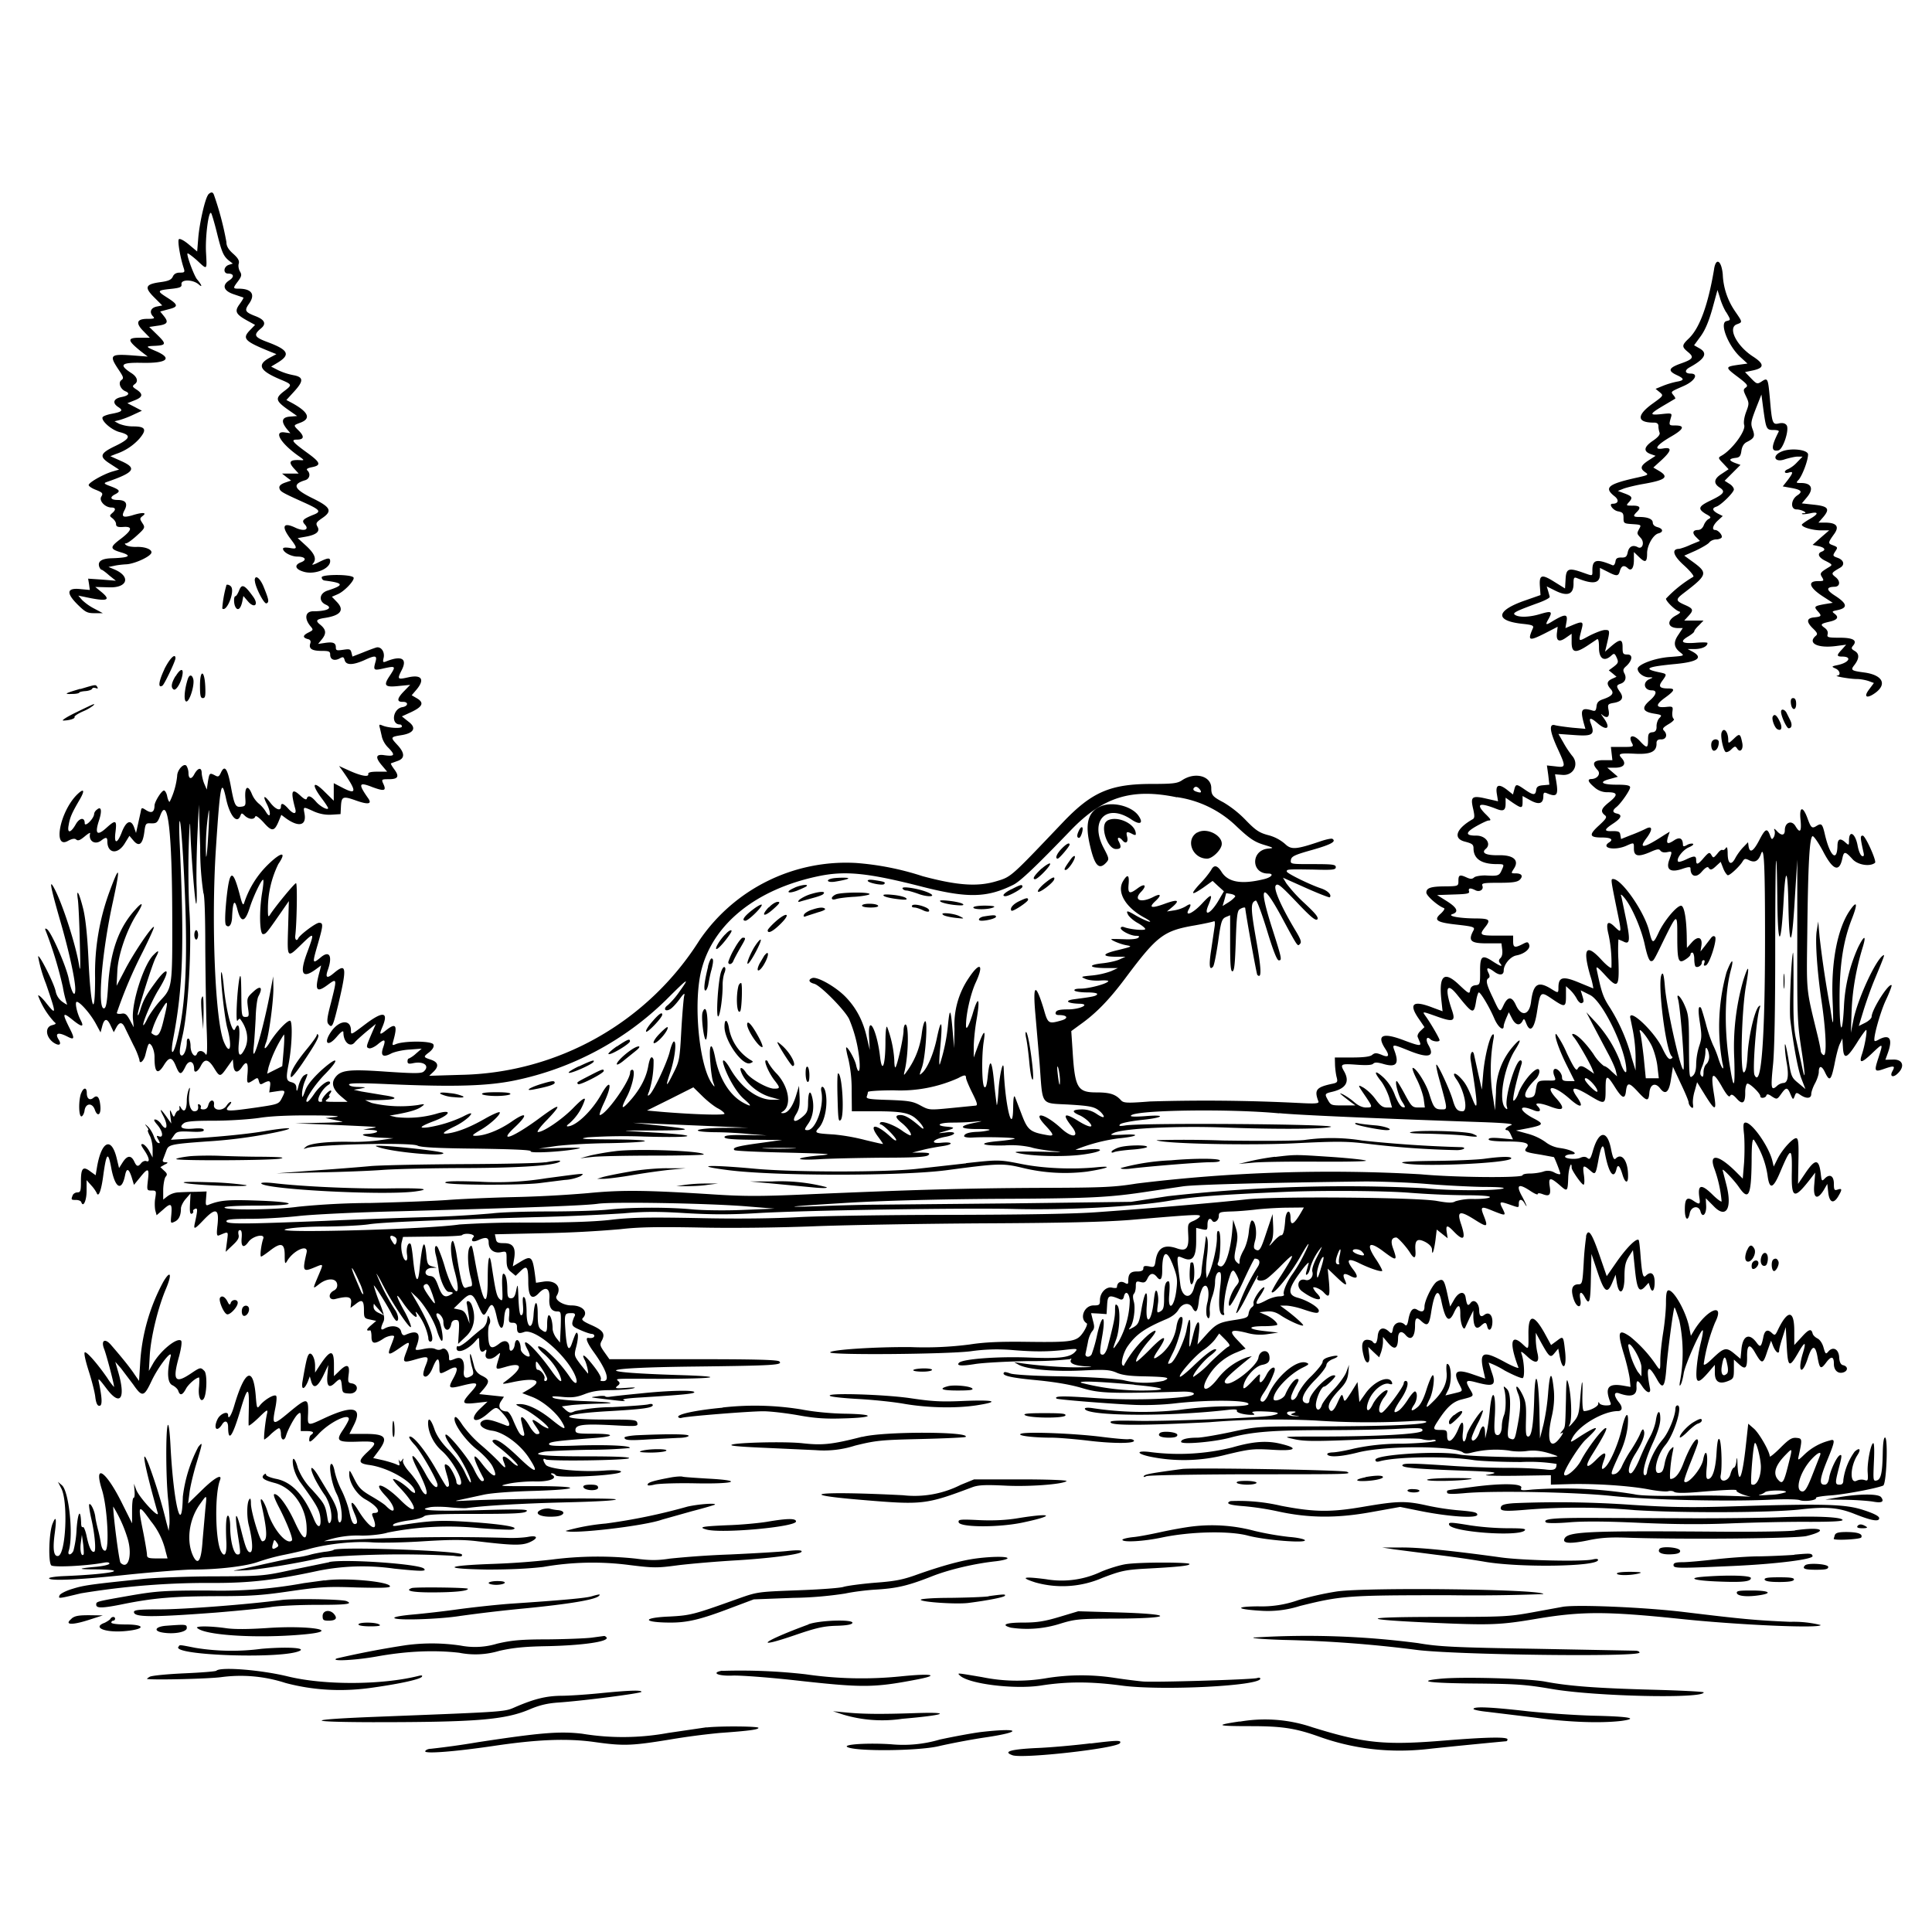 <svg xmlns="http://www.w3.org/2000/svg" id="svg" width="1024" height="1024" version="1.1">
  <path fill-rule="evenodd" d="M110.3 103.3c-1.6 2-4.5 14.6-5.2 22.6l-.6 7.4-4.4-3.7c-2.6-2.2-4.8-3.3-5.3-2.8-.8.8.7 9.8 2.7 15.7.5 1.8.2 2-2.2 2q-2.8 0-3.7 2.1c-.8 1.7-2.3 2.4-7 3-7.7 1.1-8.2 2.8-2.6 8.3l4 4-3 .6c-3.2.7-4 3.1-1.8 5.3 1 1 .3 1.2-3 1.2q-8.7 0-2.1 6.6l3.3 3.4h-5.2c-6.9 0-6.8 1.3.2 7l3.9 3-9.2-.7c-10.7-.7-11.3.1-6.2 7.7 2.6 3.9 2.8 4.5 1.4 5.5-1.8 1.3-.5 4.8 2.2 5.9 2.5 1 1.7 2.3-1.9 3-4.4.8-5.3 3.1-2 5.3 3 1.9 2.1 2.6-3.8 3.7-2 .4-4 1.1-4.4 1.7-1 1.8 4.8 7 9.3 8 6 1.6 5.4 3.4-2.4 7.2-8.4 4-9 5.7-2.8 9.6l4.6 3-3.8 1.1c-5 1.6-12.3 5.8-12.3 7.1 0 .6 1.8 1.8 4 2.6 3.4 1.4 3.7 1.8 2.7 3.5-1.4 2.2 2 5.8 5.4 5.8 2.3 0 2.4 1.3.3 3-1.4 1.3-1.4 1.5.2 2.7 1 .8 1.9 2.1 1.9 3 0 1.4.8 1.8 3.8 1.6q7.8-.6-1.3 6.3c-6 4.5-5.9 5.4.6 7.3q8.3 2.6-5.7 3-7.7.3-6.3 4.5.6 1.5 1.3 1.6c.3 0 2.1 1.3 4 3l3.5 2.8-7.3-.6-7.4-.5.5 3 .4 3-5.3-.5q-10.5-1-1 8.4c4 3.9 5 4.4 8.8 4.4h4.4l-4.5-2.4a28 28 0 0 1-6.5-4.6l-2-2.3 3 .6c12.3 2.7 14.7 2 9.3-2.5l-3.3-2.7 7.5.2c9.7.3 11.4-5.8 2.6-9.5l-3.1-1.3 3-.6c1.6-.4 4.5-.7 6.3-.8 3.8-.1 11.3-3.3 13.1-5.5 1.7-2-2.6-4-7.9-3.7-2 0-4.2-.3-5-.9q-1.5-1-.2-1c.7 0 3.3-1.9 5.7-4.1 4.4-4 4.5-4.3 3-6.6s-1.5-2.6.2-3.9c2.4-1.8-.2-2-5.8-.2-4.7 1.3-5.7.7-4-2.6q3-5.5-3.4-5.6c-3.9 0-4.6-1.4-1.5-3s2.5-2.4-2.2-4.2c-3.6-1.3-4-1.7-2.3-2.3 14.8-5.1 16.3-7.3 7.8-11.1l-5.8-2.6 3-1.2a29 29 0 0 0 12.3-8c4.2-4.9 3.4-6.6-3.2-6.6a20 20 0 0 1-7.5-1.4l-2.4-1.3 2.8-.7a52 52 0 0 0 7.2-2.8l4.5-2.1-3.8-2-3.9-2 3.8-1.5c4.4-1.7 4.7-3.3 1.1-5.7-2.3-1.5-2.4-1.8-1-2.9 2.1-1.4 1.3-4-2-6-6.5-4.3-5.2-5.5 5.7-5.3 13.2.3 16.5-2.2 8-6-6.1-2.6-6.2-2.8-1-3 6-.3 6.2-1 1.4-5.7l-4.4-4.3 4-.6c5.6-.7 6.4-1.8 3.9-5l-2.1-2.6 4.5-1.2c5.3-1.3 5.2-2.4-1-6.3-5.3-3.4-5.2-3.7 2.3-4.5 4.8-.5 5.7-1 5.5-2.4-.5-2.7 6-2.7 9.2.1 2.1 1.9 1.5.1-1-2.8-1.6-2-5.7-13-5-13.7.2-.2 2.4 1.4 4.9 3.6 5.7 5.3 5.4 5.5 4.9-4-.5-8.7 1.5-23.3 2.8-20.8.4.8 1.8 5.5 3 10.4 2.5 10.1 3.4 12.2 6.3 14.6l2.1 1.6-2.2.7c-2.8 1-3 4.6-.3 4.6 3.1 0 3.4 1.8.6 3.6-4 2.6-3 5.6 2.5 7.4l5 1.7c.2.2-.7 1.7-2 3.5-2.8 3.8-2.1 5.3 4 8.7l4.2 2.3-2.8 2.9c-4.2 4.4-2.8 5.8 11.6 11.6l2.5 1-3 1.6c-7.6 3.9-6.2 7.1 5.3 11.9 6.2 2.6 6.2 2.8 1.7 6.2-4.7 3.6-4.4 5 1.7 9.4l5.3 3.7-3.8.3q-6.4.5-1.8 6.4l2 2.4-2.9-.4c-6.4-1-2.2 6 8 13 2.2 1.6 2.3 1.8.5 1.7-6.1-.4-7 .9-3.3 4.8l2.1 2.3h-8.8l2.4 1.9 2.4 1.8-3.2 1.1q-3.4 1.2-3 2.9c.4 1.8 1 2.2 13.2 7.7 8.6 3.9 9.2 4.8 4.4 6.6-5.3 2.2-6 3-4 5.1 2.4 2.8-.8 3.7-5.3 1.5-6.4-3-7.4-.6-2.4 6 3.8 5 3.7 5.6-.5 4.8q-3.4-.5-3.5.4c0 1.9 4.3 4.2 7.7 4.2 4 0 5.2 1.7 1.9 3-3.8 1.4-3.2 3.7 1.3 5 5.8 1.8 14.1-1.5 14.1-5.6 0-2-1.3-1.8-6.3.7-2.3 1.2-3.6 1.5-3 .8 2.3-2.4 1.3-5.2-3.3-9.5l-4.6-4.2 4-.7q8.7-1.5 6.5-5.3c-1-1.8-.8-2.3 2.2-4.4 6-4 4.9-6-5.4-11-9.4-4.7-10.3-7.2-3.3-9.3 2.3-.7 3-3.4 1.1-5.2q-1.1-1 2.5-1.7c5-1 4.5-2.5-2.4-7.5-8-5.8-9-7.1-5.7-7.1q5.6 0 1.3-4.5c-3.2-3.2-3.2-3 .4-4.4q9-3.2-4-10.4l-3.2-1.7 4.2-4.6c5-5.5 5-7.6-.7-8.6a33 33 0 0 1-7.9-2.6l-3.7-1.9 3-1.8c7.4-4.4 6.4-6.9-4.4-11-7.6-2.8-8.2-3.9-3.9-7.5q4.3-3.6-2.9-6.4c-5.7-2.2-6-3-3.6-6.5 3.6-5 1.6-8.1-5.5-8.1-3 0-3-.3-.2-4 1.9-2.6 2-3.4 1-5.1-.7-1.1-1-3-.7-4 .5-1.6-.2-3-2.9-5.4-2.6-2.3-3.6-4.1-3.6-6.2a162 162 0 0 0-6.6-25q-.4-1.2-1.2-1.3-1 .1-2 1.3m798.3 39.4q-4.8 28.5-13.4 36.7c-3.8 3.6-3.8 4.4-.4 7.2s2.7 3.8-4.2 6.2c-6 2.2-6.6 3.7-2 5.9 4.4 2 4.4 2.9.2 3.6a45 45 0 0 0-7.3 2.2l-3.9 1.6 2.2 1.8c2.1 1.8 2.1 1.8-4.3 6.4-8.1 6-7.7 9.7 1.1 9.7q2.6-.1 2.5 2c0 1 .3 2.5.6 3.3q.6 1.5-3.5 4.3-7.1 4.8-1.4 7l2.8 1-3.7 2.4c-4.3 2.8-4.7 4.3-1.8 6.3 1.9 1.3 1.6 1.5-3.7 2.7-16 3.5-18.4 5.4-12.6 10 2.6 2 2.1 4-1 4-2.3 0 .2 3.5 2.8 4s3 1 3 3.5c0 2.9.2 3 4.8 3.3s4.7.4 3.5 2.5c-1.3 2.5-1.3 2.5.9 4.9 2.1 2.4.8 6.2-1.7 4.8-2.6-1.4-4.7-.3-5.3 2.9-.5 2.2-1.1 2.7-3.4 2.6-2.2 0-2.9.5-3.1 2.3q-.5 2.1-1.5 1.8c-8.6-3.6-10.7-3-10.7 2.6 0 3.3.4 3.2-5 1.3-7.6-2.7-8.9-2.2-9.2 3.4l-.3 5-5.8-3.6c-6.7-4.2-8-3.7-7.5 2.8l.3 4.3-8 2.8c-16 5.5-16.4 11-1 12.5 4.6.5 5.5.9 5 2.2-3 6.8-2.2 7.1 6.5 2.7l6.6-3.4-.4 3.3q-.7 6.4 4.8 2.5l3-2.1v4.5c0 5.6 2 6 8.4 1.8l5.1-3.4q1-.5 1 4.5c0 5.8 2.7 7.6 6.4 4.3 1.6-1.5 1.9-1.4 3 1 1 2.3.9 2.8-1.5 4.7l-2.7 2 2.1 1.7 2 1.7-2.4 1.1c-2.8 1.3-3 2.8-.7 5.4 2 2.2.9 3.7-4 5.4-2.4.8-3.3 1.7-3.5 3.8-.3 2.4-.7 2.7-2.5 2.1-5.5-1.6-6.2-.4-4.2 7l.8 2.8-6.9-.6c-3.8-.4-8-1-9.1-1.3q-5.1-1.6 1.2 12.2c4.6 10 4.5 10.3-1 9.6l-4.6-.5.7 5 .6 5.2-3.3.3c-2.6.2-3.5.8-3.7 2.6-.4 2.8-1.5 2.8-6-.3s-4.8-3.1-5.6 0l-.7 2.6-3.4-2.7q-6.4-4.8-5.1 2.6l.6 3.7-6.2-1.4c-7.7-1.8-8.5-1-7 5.4.9 4 .8 5-.4 5.6-8.7 5-10.4 10.2-3.9 11.8 3.8 1 4.5 1.5 4.5 3.6q.1 8.2 12.1 8.3c4.4 0 4.3 0 2.7 3.5-1.2 2.7-2 2.9-8.6 2.5-2.3 0-5 .4-5.8 1-1.1 1-2 1-4 .1-3.7-1.7-4.4-1.4-4.4 1.7 0 2.8 0 2.9-6.5 3-8.1 0-10.5.8-10.5 3.3 0 1.7 6.2 7.1 9.3 8.2q.9.4-1.5 2.8c-4.2 3.6-2.5 4.8 8.5 6 8.8 1 9.5 1.3 8.7 3-3 5.5-1.6 6.9 6.9 6.9h7.9l.4 3.2q.4 3.2-.9 4.6-1.5 1.3-.2 2.8 2.5 3.1-4-1.1c-5.6-3.7-6.7-2.8-6.6 5.5 0 6.6-.1 7-2.5 7.2q-2.5.3-2.8 2.6c-.3 2.2-.7 2-5.8-2.8-8.2-7.8-11-5-9.3 9.3l.5 4.7-5.4-2q-15.5-6-7.2 6l3 4.4-2.1 2c-1.1 1-1.8 2.4-1.5 3.2l1.2 2.9c.8 2-.5 1.9-8.2-1q-17.2-6.6-10.3 4.2 4 6-2 3.3c-2.6-1-3.4-1-4.8.1q-1.4 1.4-10.7 1.4h-9.1l.1 4c.1 2.2.5 5.2.9 6.6.6 2.4.4 2.8-2.7 3.4-8.2 1.8-9.3 3.2-7 9.3.4 1.1-1.5 1.3-10.4.8a983 983 0 0 0-78.9-.8c-12.8 1-14.1.8-15.5-.8-2.8-3-5.7-4-12.9-4-10 0-11.4-2.4-12.6-22l-.7-10.5 4.5-3.3c8.8-6.2 15.9-13.6 24.8-25.6 16.2-21.6 19.7-24.3 36-27.1 5.1-.9 9.7-1.9 10.3-2.2.5-.4.7 1 .3 3.3l-1.8 12.2q-1.8 11.8 1 8.6c.6-.5 1.7-6.4 2.7-13 1.5-11 2-12.3 4-13.3l2.4-1v15c0 11.6.3 15 1.3 14.7s1.3-4.9 1.7-16.2c.4-12.5.8-15.9 2-16.6 1.4-1 3-1.3 3-.7.4 4 6 35 6.4 35.4 2.4 2.4 2.2-3-.6-18.6-3-17-3-19.8-.2-20.8.6-.2 3.2 6.9 5.9 15.7q4.9 16.2 6.3 16c1.8 0 1.6-.9-3.6-17.2-7.2-22.6-5.4-25 4.8-6.3 9.1 16.9 8.7 16.2 10 14.8 1-.9.4-2.5-2.3-7-7.7-12.8-11.9-22.4-10.5-24 1-1.3 2.6 0 11 8.8 7.4 7.8 10 10 11 9.2.8-1-.8-3-6.8-8.6a78 78 0 0 1-9.6-10.5l-1.8-3 12.1 5.4c6.7 3 12.4 5.2 12.7 5 1.2-1.2-1-3.5-4.5-4.7-5.8-1.9-18.3-8-18.3-9 0-1.2.5-1.2 14.3-1 10.2.3 11.7.1 11.7-1.3s-1.7-1.6-12-1.6c-12 0-12.1 0-11.8-2.2.3-1.9 1.9-2.7 11.2-5.3 10.2-2.9 13-4.5 10.8-5.9-.5-.3-3.4.3-6.3 1.3-13 4.4-15.5 4.6-18.8 1.4a22 22 0 0 0-8.7-4.6c-5-1.3-6.9-2.6-12.4-8.3a57 57 0 0 0-11.5-9.1c-5.7-3-6.5-3.8-6.5-7.6 0-6.5-8.8-8.8-15.7-4-2.4 1.5-4.8 1.8-15.8 1.8-22 0-31.8 4.3-47 20.2-28 29.4-27.4 29-35.5 31.4-9.9 3-20.7 2.2-39-2.7a149 149 0 0 0-35.2-7 94 94 0 0 0-83.1 41A153 153 0 0 1 244 569.7l-16.5.5 2.3-2.2q4.4-4.3-1.3-6.3c-4.2-1.4-4.3-1.5-1-4q2.9-2.4 2.2-4.1c-.8-2-15.9-2-20.1-.1-1.7.7-1.8.5-1.2-1.6 2.4-8.5 1.5-10-3.7-5.9-3.5 2.8-3.8 2.5-2.1-1.5q5.2-12.2-8.5-2c-8.2 6.2-8.1 6.2-8.1 3.6 0-6.1-6.4-5.5-10.7 1-4 6-1.5 8 3.2 2.4q3.5-4.1 3.5-2.3c0 5.2 3.6 8.2 6 5.3.7-.9 3.5-3.4 6.2-5.7l5-4.1-1.7 3.9c-3.5 8.2-3.6 8.4-2 9 .8.3 2.9-.6 4.6-2 3.8-3.2 4.5-2.8 3 1.5q-2.3 6.6 4 3.4c1.8-1 6.3-2 9.9-2.2l6.5-.5-3 2.6a15 15 0 0 1-3.7 2.6q-.8.1-.8 1.6c0 1.2.7 1.4 3 .9 5.7-1.2 9 1.5 5.5 4.5-1.3 1-5 1-19.9 0-20-1.4-24.3-.9-27.2 3.5q-2.9 4.4 3.6 9.8l3.2 2.7h-6.3c-5.7 0-6.1-.1-4.3-1.5q1.6-1.4 1-1.5t.4-1.5q1-1.3.3-1.5c-1.3 0-5.3 4.7-4.6 5.4q.5.5-1 .6c-2.7 0 .7-6.8 4.5-9.1q1.1-.7.6-1.5c-1.2-1.1-5.6 2.4-8.4 6.6-1.5 2.2-3 4-3.6 4-2 0 3.8-8.9 9.4-14.6 8.4-8.6 6.9-10-2-2q-7.2 6.7-8.5 10.9c-1.4 3.7-1.6 3.9-1.6 1.4 0-1.5.6-4.4 1.4-6.4 1.9-4.5 1.9-4.6-.2-3.4-1 .5-2.3 2.9-3 5.3q-1.1 4.8-1.2 1.7c0-2-.8-2.8-2.6-3.3-2.8-.7-3-2-1.6-9.3 1.9-9.6 2.3-23.3.8-23.3-1.7 0-7.3 6-10.6 11.3-2.6 4.3-3.7 4.4-2 .1 1.5-4.1 3.9-22 3.8-28.9l-.1-6-1.4 7.5c-4 21.3-10.4 42.6-8.9 29.5.3-2.7.7-9.3 1-14.6.1-5.3.8-10.5 1.4-11.7 2.6-4.8 1.3-6.2-2.5-2.7-3.5 3.2-3.6 3.5-3 8.4.7 4.7.6 5.1-1.3 5.1-2 0-2.1-.5-2.2-12.2-.1-9-.3-11.2-1-8.3-1.3 7-2.1 24.2-1 22.5.5-.8 1.2-1.2 1.3-1 4 5.1 4.9 11.3 2.5 16-2.5 5-3.8 3.6-3.1-3.3.8-8.1-.1-11.7-2-7.3-1.4 3.4-4.9-10-6.1-23.7-.4-3.8-.9-6.6-1.2-6.4-.8 1 1.6 23.9 3.2 29.7 2.7 9.9 1.4 14.8-1.8 7.3-4.6-10.7-6.8-62.6-4.3-102 2.3-35.2 3-38.4 5.5-26.6 2 8.9 5.8 13.2 7.5 8.7.6-1.6.8-1.6 2.4 0 2.2 2 4.9 2.1 5.5.4.2-.8 2 .5 4.4 3.1 4.4 5 5.7 4.9 8-.6l1.4-3.4 2.7 2c6.7 4.7 10.7 3.6 9.6-2.6-.7-3.9-.9-3.9 5-1.2q4.6 2 9.4 1.7l4.7-.3.2-4c.3-5.4 1-5.7 8-3.2q9.6 3.4 6.5-1.1c-5.5-7.8-5.1-8.9 2.2-6 6.3 2.3 7.5 2 5.8-1.7-1.1-2.4-1-2.5 2.8-2.5 5 0 5.8-1.4 3-5.2-1.2-1.6-2-3-1.8-3.2l3.3-1.2q6.3-2 0-8.7c-3.7-4-3.6-4.1 2.6-5.1 6.4-1.1 7.7-3.9 3.4-7.1l-3.5-2.8 4.8-2.2c6.2-2.9 7.1-5 3.3-7.3l-2.9-1.7 2.4-2.8c4.7-5.5 3-8.3-4.2-6.7-5.8 1.3-6 1.1-3.4-4 3-6-.3-7.7-8.4-4.4-1.6.6-1.8.4-1.3-1.8.8-3.2-1.3-6.3-3.9-5.6-1 .3-4.3 1.5-7.2 2.7l-5.4 2.1-.5-2c-.5-2-1-2.1-4.4-1.6s-3.9.4-3.9-1.3c0-2.4-1.5-3-6-2.3l-3.4.5 2.2-2.7c2.3-3 2-5-1.2-7.6-2.5-2-2-2.8 2.7-3.5q12.6-2 6.1-8.6l-2.5-2.6 3-1.3c3.7-1.5 9.6-7.9 8.4-9-1.7-1.7-16.8-1.6-16.8 0q.1 1.4 1.5 1.7c10.3 1.3 10.6 2.4 1.7 5.3-4.5 1.4-5 5.7-1 7.5s.7 3.5-6.7 3.5c-4.3 0-4.9 4-1.2 8.2 1.3 1.6 1.2 1.8-1.2 3q-4.7 2.3-.6 3.5 2.2.4 1.4 2.5c-.8 2.7 1 3.8 6.3 3.8 3.7 0 4.3.3 4.3 2 0 2.6 2.2 3.5 5 2 1.8-1 2.2-.9 2.7 1q1.2 3.9 10.2 0c6.2-2.9 7.2-2.7 6 1.2-1.1 4.1-.8 4.3 4.8 3 6-1.3 6.2-1.1 3 3.8-3.7 5.4-2.8 6.4 4.6 5.6l6.1-.6-3.2 3.3q-5.8 5.9-.6 5.7c3 0 2.8 2.3-.3 2.8-5.1.8-6.3 9.2-1.3 9.2q1 .1 1 1.1c0 1.2-7.2.8-10.4-.6-1.7-.7-1.8-.5-1.2 1.6l1.1 4.8a13 13 0 0 0 3.4 5.5c3.7 3.8 3.3 4.6-2 3.9q-7.2-1.2-1.3 5.6l2.6 3.1H200q-5.2 0-4.8 1.3c.3 1.7-3.8 1-10.2-1.9l-5.3-2.4 1.6 2.2c7.8 11 8 13.3.6 9.5l-5-2.6v9.3l-5-4.9c-6-6-7-3.9-1.5 3.5 2 2.6 3.5 5 3.5 5.3 0 1.4-4.3-.9-6.4-3.4q-4-4.6-4.9-1.6-.4 1.2-3.4-1.6c-4.6-4.3-5.3-2.5-2.7 7 .8 3-1 3-3.8-.2q-3.8-4.2-3.8-1c0 2.6-2.8 1.6-5.6-2-3.2-4.2-4.2-4-2 .4 2.5 4.7 2.2 8.6-.3 4.5a17 17 0 0 0-4-4.6 14 14 0 0 1-3.6-5.2c-2-4.8-3.7-3.7-3.4 2.1.3 4.3.2 4.6-2.4 4.9-2.8.3-3.4-.9-5.2-10.6s-3.3-11.8-5.3-7.5c-1 2.2-1.5 2.4-3.1 1.5-2.9-1.5-3-1.4-3.8 3.3l-.6 4.2-1.3-3c-.7-1.6-1.3-4.2-1.4-5.7 0-3.3-2-3-4 .7-1.5 2.8-3 2.4-3-.8a8 8 0 0 0-1-3.7c-1.3-1.9-5 2-5 5.3a40 40 0 0 1-4 13.7c-.4 0-1-1.4-1.3-3s-1.1-3-1.7-3c-1.3 0-5 6-5 8q-.1 5.1-4.3 2.5c-2.5-1.6-2.6-1.6-3 .7l-1.5 6.8-1 4.5-1.1-3.2c-1.7-4.3-4.3-3-6.6 3.2-2.4 6-4 5.8-3.2-.4.8-6.4.2-6.8-4.6-2.5q-7.6 7-4.2-3.5c1.8-5.4 1.3-8-1-6-.9.6-1.5 1.7-1.5 2.3-.1 2.5-5 7.3-5 4.9 0-3.3-2.8-2.9-4.8.7-2.7 4.7-4.6 4.8-3.7.3.7-4.2 1.7-6.4 5.9-13.6 3-5.2 2.1-6.2-2-2-8.8 9.4-12.2 28.5-4.3 24q3.3-1.8 4.4-.7c1 .8 2.1.3 4.4-1.6q2.9-2.4 3-1.8c-1.1 4 2.4 6.4 5.7 4 2.6-2 3.4-2 3.4.3 0 6.6 5.6 7.2 9.3 1l2.4-3.9 2.2 2.6q4.4 5.1 5.7-4.6c.6-4.6.8-4.8 3.7-4.6 2.8 0 3.3-.3 4.8-4.3 4-10.6 6.2 9 6.3 53.9.1 36.8 0 37.6-6.1 44.1-2.5 2.7-5.6 7-7 9.7-1.2 2.6-2.3 4.1-2.3 3.4 0-2.1 4.7-13 8-18.4 6.7-10.8 5.5-13.8-1.6-4-5 6.8-6.4 9.4-8 14.7q-1.2 3.5-1.3 2.3c-.1-2 7.5-26.2 9.5-30.2q3.1-5.8-1-1.6c-5.3 4.9-12 26-11 34.5l.4 4-2.1-3.9c-1.7-3.1-2.5-3.7-4.5-3.3-1.3.2-2.4 0-2.4-.4a241 241 0 0 1 13.7-32.3c3.5-7 6.2-13 6-13.3-.9-.8-10.9 14-15.5 23l-4.3 8.2.4-8c.4-8.3 4.9-21.4 10-29.5 4-6.2 3.8-7.7-.4-3-8.9 9.7-13.3 22.2-14.5 40.4-.5 8.3-1 11.6-2 12-3.9 1.5-1.4-29.6 4.6-56.7 4-18.6 3.6-19.9-1.9-5a125 125 0 0 0-7.6 45.6c0 22.8-2.3 16.5-3.5-9.7q-.9-19.1-2.8-26.9c-2.2-8.8-3.8-11.5-2.8-4.7.3 2.5.8 12.6 1 22.5.4 13.6.3 16.5-.4 12-1.7-10.6-8.6-32-13-40.4-3-5.7-2.3-1.7 2.6 15.5 5 17 8.4 32.7 8.4 37.7s-2 1.9-3.5-5.7c-1.5-7-9.3-24.7-11.5-26.1q-1.5-1-.6 1a210 210 0 0 1 9 29.6 63 63 0 0 0 2.2 9.1c.4.6-.7 0-2.4-1.2a9 9 0 0 1-3.6-5.6c-.9-4.4-9-20.3-9.3-18.4a78 78 0 0 0 4.2 14.5c5.5 16 5.6 17 .3 10.4-2.3-3-4.3-4.8-4.5-4.2a42 42 0 0 0 8.5 13.9c1.3 1 1 1.2-1.2 1.8-3.7 1-3.3 6 .6 9 3.1 2.2 4.8 1.5 3-1.4-2.2-3.5-.2-4.1 4.8-1.5 3.5 1.8 3.8 1 1.1-4.3-4.1-8.2-3.9-9 1.3-4.8q7.7 6.3 4.3 0c-2-4-3-9.4-1.9-9.4 1.7 0 7.2 6.3 10 11.4l2.6 4.8.8-3q1.7-6.8 4.5-.7l1.7 3.6 1.4-2.6q2.5-4.6 4.7.6l4.3 8.8a40 40 0 0 1 3.2 7.8c0 2.7 2.4.7 3.2-2.8 1.6-6.4 1.8-6.6 3.4-4.5a13 13 0 0 1 1.4 6.2q0 12 5 3.9c2.8-4.5 4.3-4.4 6.3.5s2.8 5 5.1.3c1.8-3.8 4.6-3 4.6 1.4 0 2.3 1.9 1.4 3.5-1.7 2-4 4-3.8 7 1 3.1 5 3.3 5 7-.3l3-4.2.3 3.3c.4 3.9 2.3 4.2 4.6.7q3.6-5.3 2.9 3.5c-.5 5.5-.3 5.7 3.1 3.5 2.2-1.5 2.4-1.4 2.9.5s.9 2 2.6 1c3.1-1.6 3.8-1.2 3.3 2l-.4 3 4-.6c4.7-.7 4.8-.5 2.7 3.6-1.6 3.2-2 3.3-13.5 5-16.2 2.3-17.4 2.2-14.3-1.2q1.4-1.6.7-1.8-1 .2-2.2 2c-1.9 3-7 2.8-6.7-.3q.3-2.2-1-2.4-1.3.1-2 2.4-.5 2.3-2.6 2.3-1.8 0-1.4-1c.3-.4 0-1.2-.5-1.5q-1-.6-1 .2.7 3.3-1.9 3.3c-2.2 0-3.4-4.7-2.6-10q.6-3.9-.4-1.5a19 19 0 0 0-1 6.2c-.1 4.7-1.4 6.2-3 3.6q-1.1-2-.9-.3.3 1.4-.7 1.7c-.5 0-1.2 1-1.6 2-.6 1.6-.8 1.5-1.8-.7s-1.1-2.1-.7 1.5l.5 4-1.7-2.4c-3.8-5.5-5.1-6.4-2.6-1.7 2.8 5.2 2 8.8-1 4.5-.8-1.3-2.2-2.4-3-2.5q-1.9-.4.9 2.8c2.9 3.4 3.4 7 .9 6.1-1.4-.5-1.5-.3-.4 1.7 1 1.8 1 2.1 0 1.8-.8-.2-1.8-1.8-2.4-3.6-.6-1.7-2-4-3-5q-2.6-2.4-.7 0 1.2 1.6.7 1.8c-.4 0 0 1.3.9 3s1.5 4.8 1.5 7.2v4.3l-1.8-3.4c-1-1.9-2.6-3.5-3.4-3.7-1.3-.1-1 .6.8 3.3 2.7 4 3.1 6.5 1 5.7-.7-.3-1.9.2-2.6 1-1.7 2.2-2.5 2-3.8-.9q-2.5-5-6.1.6l-1.9 3-1.2-5c-2.8-11.8-8.1-9.5-10.5 4.6l-.7 4.2-2.8-2c-3.9-3-5-1.8-5 5.2 0 5.1-.2 5.9-1.9 5.9-1 0-2.2.7-2.5 1.6-.9 2.3-.8 2.4 1.8 2.4 1.3 0 2.6.5 2.8 1.2 1 3 2.8-.8 2.8-6v-5.7l2.4 2.7a19 19 0 0 1 2.9 4c1 2.8 2.5-1 3.6-9.7 1.6-11.4 2.5-12.4 4.1-3.8 2 11.1 5.6 13.2 7.4 4.2q1.2-6 3.5 1.1l1.2 4 3.2-3.9c4.3-5.4 5-5.1 4.2 1.4-.6 5.4-.6 5.5 2 5.5 2.4 0 2.5.2 1.9 4-.4 2.1-.3 5 0 6.5l.7 2.6 3.7-3.2c4.1-3.7 4.7-3 4 4-.3 3.5-.2 3.6 1.9 2.6q3.3-1.5 3.3-7c0-1.1 1.1-3.4 2.5-5l2.6-3-.3 5.6c-.2 4.2 0 5.5 1 5.2q1-.6.7-1.3t1-1.3c1.4-.6 1.4.6 0 7-1 4.3-.5 4.2 4.8-1.4 6.2-6.4 8-5.6 7.1 2.9-.6 5-.4 6 .7 5.6 5.4-2.2 5-2.5 4.3 3.3l-.7 5.4 3.7-3.5c2.8-2.6 3.6-4 3.1-5.7q-.4-2.3.8-2.3t.9 3.9c-.5 5 1 6 3.6 2.3 2.3-3.2 9-4.6 7.8-1.6-1 2.8-1.9 9.4-1.1 9.4.4 0 2.4-1.4 4.5-3 6-4.7 8-4.2 8 2.3 0 4.4.2 4.9 1.2 3.2 3.3-5.8 11.5-9.4 10.4-4.6-2.3 10.1-2.1 10.5 4.8 7.6 4.1-1.7 4.1-1.7 2 3.3-3.8 9-3.8 8.6 0 5.7 4.3-3.3 9-3.1 9.4.2q.3 2.2-1.7 3.3c-3.4 1.7-2.8 5.4.7 4.5 6.7-1.7 8.7-1.2 8.4 1.9l-.3 2.8 2.7-2c3.4-2.8 4.4-2 4.4 3.2 0 4.1.2 4.4 3.3 5l3.2.7-2.8 2.4q-3.8 3.3-.4 2.6c.4 0 .7 1.5.7 3.5 0 3.8 1.7 4 6.5.8 1.9-1.3 5.5-2 5.5-1 0 .3-.7 2.4-1.6 4.6-2.2 5.5-1.6 5.7 4.5 1.5 5.7-4 5.8-3.9 3.5 2.2-2.1 5.5-1.8 5.8 5 3.8 7-2 7.3-1.7 5.2 3.5-.9 2.3-1.4 4.5-1 5 1 1.7 3.3-.2 4.8-4q3.4-8.4 3.6-1c0 4.7-.1 4.6 5 2q7.2-4 2 5.2c-2.5 4.7-2 5 5.8 3 7.8-1.9 8.4-1.3 3.8 3.8-5.1 5.7-4.8 6.4 2.7 5.6l6.2-.7-3.7 3.5c-6.5 6-3.3 8.9 3.5 3.1 5-4.3 4.8-4.3 8.6 0 3.5 4 4.2 7.2 1.4 6-7.6-3-10.2-3.6-12.3-2.5-3.1 1.7-.3 4.6 5 5.3 5.9.8 14.5 7 19.2 14 6 9 4 9-5.3 0-8-7.6-12.2-10.3-13.7-8.8-.4.4.7 1.6 2.3 2.8 4.8 3.5 11.6 10 11 10.5-.3.3-1.8-.6-3.3-2.1-3.7-3.5-5.5-3.6-4.2-.1 1.6 4 1.1 4.1-2.3.3a138 138 0 0 0-10-9.3 63 63 0 0 1-9.4-10.2q-4.2-6.5-4.3-3.3c0 3.3 6 11.5 11.7 16 3.6 2.8 7.1 6.6 8.4 9 3.6 7.2.3 6.3-5.6-1.4-5.5-7.2-5.2-3.6.7 7.5q1 1.9-.6 1.8c-.8 0-2.7-2.8-4.3-6.3-2.7-5.6-14-19.4-15-18.3-.7.7 1.6 4.6 5.3 9.2 3.4 4.1 8.9 15.2 8 16.1-.3.3-1.6-2-3-5.1-1.5-3.4-5-8.3-8.6-12-4-4-6.6-8-7.6-11-1.8-5.3-3.4-6.8-3.4-3.3 0 4.9 3 11 7.3 14.7 6.2 5.5 12.7 18 9.3 18q-1.5-.2-1.6-1.5c0-2-3-7.8-4.4-8.7-2.2-1.5-2.3-.7-.6 5 1 3.3 1.4 5.8.8 6-1.1.5-.4 1.6-7.3-10.3-5.7-9.7-11.8-17-13.4-16-.5.2.8 2.2 2.8 4.3 3.3 3.5 12.1 19 12.1 21.2 0 2.9-3 .2-6-5.2-5.9-11-10.2-14.1-4.9-3.6 4.5 8.8 6.1 13.8 4.6 13.8-.7 0-2-1.7-3-3.9-1-2-3.6-5.7-5.7-8-2.3-2.6-3.6-5-3.3-6q.7-1.9-.5-.2c-.8 1.1-1 1.1-1.6 0q-.4-1 0 1c.5 2 .3 2.1-1.3 1.3-1-.5-4.2-1.5-7-2.2l-5.4-1.2 2.4-3.2c5.8-7.7 4.5-9.6-6.8-9.6h-8.2l2.5-5q6.7-13.7-15.4-3.5c-9.6 4.5-9.3 4.6-9-2.6.2-8.2-.6-8.2-10-.4-8.6 7.2-9.2 7.1-7.5-1.6.7-3.3 1-6.4.6-7-.8-1.2-6 1.8-8.5 4.8-1.7 2.2-1.8 2.1-2.4-5.5-1.4-15.3-5.8-13-11.4 6-1.5 5.1-3.2 7.6-3.2 4.8 0-2.3-4-.8-5.5 2-2.5 5-.6 7.5 2.3 3 1.5-2.5 3.2-1.8 3.2 1.3q.1 12.5 6.5-8.8c3.7-12.5 4.7-13 4.5-2-.1 5-.2 9.4-.1 10 0 .5 2.4-1.3 5.2-4 4.5-4.4 5-4.7 4.6-2.5-1 4.1-2 14-1.5 14a19 19 0 0 0 3.6-3c1.8-1.6 3.6-3 4.2-3 .5 0 1 1.4 1 3 0 3.3 1.7 4 2.6 1.3 1-3.5 4.6-10.2 6.3-11.7 1.6-1.4 1.7-1.1 1.6 3.7v5.2h3.3q5 .1 2.2 2c-.6.3-1 1.5-1 2.7 0 1.6 1 1 4.8-3 5.8-6.3 16.2-11.4 16.2-8.1 0 .6-1.4 3.2-3 5.6-4.1 6-3.2 6.8 8 6.4 10.3-.3 10.6.2 4 6.3-4 4-3.8 5.2 1.3 6C206 777.7 220 786 220 791c0 .7-1.5 0-3.2-1.8-3.2-3-6.9-5.3-8.4-5.3-.5 0 1 2 3.2 4.3 10 10.3 10.5 16.7.6 6.8-8.8-8.8-15.8-10.6-7.7-2 5.6 6 5.5 10.8 0 5.1-1-1-4.6-3.3-7.9-5.2-5.1-3-6.5-4.4-8.8-9-2.5-5-2.7-5.2-2.7-2.5 0 4.5 3.9 10.6 8.4 13.2 6.4 3.5 9 7.3 4.9 7.3q-1.7 0-.9 1.8c3.8 9.1-1.4 7-7.7-3.3-3.6-5.9-4.7-4.8-1.9 1.8q2 4.6 1 5.3c-1.6 1-2.6-.6-3.8-6.4-.6-2.9-2.4-7.9-4-11.1a44 44 0 0 1-3.7-10c-.4-2.3-1.1-4.1-1.7-4.1-1.8 0 0 10.5 2.7 15.8 2.7 5.2 3.7 15.2 1.6 15.2-.6 0-1-1.7-1-3.8q0-3.8-3.6-9.8l-6.1-10.1c-4.3-7.4-6-6.6-2.2 1 1.2 2.3 3.4 6 5 8.2 2.9 4.2 4.5 12 3 14.4q-1 1.7-1.6-2.5c-1.1-6.7-1.5-7.3-8-14.6a34 34 0 0 1-7.6-11.5c-1.6-6-3.4-6.8-2.5-1.2a23 23 0 0 0 3.6 8.4c8.7 12 10.3 14.7 10.8 19 .6 5.6-1.3 6-3.4.8q-7.5-18.7-19.7-21.3c-3.1-.6-5.7-1.6-5.7-2.3q0-1-1.2.1c-1.6 1.6 0 2.8 5.8 4.3 9.2 2.4 16.4 12.3 16.9 23.1q.6 12.6-6.3-2.5c-4-8.6-8.5-14.7-10.7-14.7q-1.2 0 2 6.3c4.5 8.6 8 17.5 7.2 18.3-2.6 2.7-10-6-12.8-15-1.8-6-4.6-9.5-3.4-4.4 3.3 14.7 3.4 19.8.5 19.8-1.2 0-6-15.6-6-20q0-3.8-1-2c-1.2 1.9-1.3 9.4 0 14 2 8.2 2.2 14.2.4 13.8-1.4-.2-2.4-3-4.5-11.3-3-12.2-3.8-9.9-1.5 4.3 1.2 7.7 1.2 8.2-.5 8.2-2 0-3.9-7-3.9-15 0-2.7-.5-5.2-1-5.5-1.1-.7-1.5 4.5-1 14.3.2 6.2-1 8-2.9 4.5-3-5.8-3.4-30.2-.5-37.7 1.4-3.7-3-1.2-9.7 5.4l-7.2 7 .7-5.4c.3-3 1.8-9.3 3.2-14.2 4-13.3 4-13.4 1.5-10.4a76 76 0 0 0-8.2 26.4c-.5 21.7-4.9 3.8-6.5-26.4-.4-8.1-1-12.7-1.5-11.5-1.1 3-1 28 .2 39.3.6 5.4.9 11.4.7 13.3l-.4 3.4-1.2-4.5a269 269 0 0 0-9.3-30.5c-4.6-11.5-2.4.5 4.7 25.5 1 3.5-9.7-8-11.4-12.3l-1.2-3.2.3 3.8c.2 2 0 3.7-.5 3.7s-.8 3-.8 6.7v6.8l-5-10c-8.6-17.6-15.6-22.6-11-7.9 3 9.4 4.1 32.4 1.7 32.4q-1.5 0-2.2-3.7c-.3-2.1-1-5.5-1.6-7.6-.5-2-1.2-5-1.4-6.7-.4-3.2-2.4-7.4-3.2-6.6-.3.3.2 3.6 1 7.3 1.9 8 2.7 17.2 1.7 17.8q-2.1 1-4-7.8c-.6-3.1-1.6-5.5-2-5.2q-1 .4-1-2.2c-.3-7.9-1.7-5.9-2.4 3.1a54 54 0 0 1-1.7 11.7c-1.2 2.4-3.2 2.5-2.5.1 2.6-8.1.2-31.4-3.5-34.8l-2.2-1.9 1.8 3.5c3.7 7.2 2.4 35-1.7 35.8q-3.5.6-1.8-11.9 1.6-12-1.1-5.3c-2 4.7-2.4 20.7-.7 22.2 1.4 1.1 18.4.3 27.6-1.4q3-.6 3.2.4c0 .6-3 1.3-6.7 1.7q-15.7 1.4-.6 1.4c19.4.2 7.9 2.6-17.5 3.6-4 .2-7.2.7-7.2 1.1 0 1.6 16.8.8 42.7-2 14-1.4 29-2.6 33.5-2.6 13.8 0 28.2-1.8 34.4-4a112 112 0 0 1 13.4-3.7c4.1-.8 10.7-2.3 14.5-3.4 10.3-2.7 23.6-4 33-3.3 4.4.3 16.6.1 27-.6 14.6-.9 21.2-.9 28.5 0 18.3 2.2 23.3 2.3 27.3.7 5.2-2.2 5-4.1-.6-3-2.3.4-7.3.7-11.2.5a1041 1041 0 0 0-96.8 1.8 53 53 0 0 1 20.1-3c5 0 10.9-.7 13.7-1.6a163 163 0 0 1 48.2-2.4c8.7.7 16.7 1 17.8.8 4.6-1.1-3.8-2.7-20.7-3.9-17.1-1.2-22-1-39.3 1.7-3.1.5-3.7.4-2.9-.6.7-.6 4.2-1.5 7.8-2 3.7-.4 7.4-1.4 8.3-2.2 1.3-1 7.3-1.3 27.4-1.3 20.4 0 26-.3 27-1.4 1.2-1-2.7-1.2-24.2-.6-24.6.7-34.9.1-27.2-1.5 1.7-.4 6.5-.4 10.5 0s8.2.6 9.3.4c9.6-1.3 28.5-2.4 51.7-3 17-.4 27.5-1 27.2-1.6-.6-.9-57.3-.4-77.9.6-8 .4-8.4.4-4-.5l12-2.6c4.2-.9 15-1.7 26.8-2 25.7-.8 25-2.6-1-2.5-18.4 0-18.7 0-12.3-1.4 3.6-.7 9.7-1.2 13.6-1.1 7.4.2 12.1-1.6 9.2-3.4q-1.5-.9-.1-.9 1.1.1 1.9 1.1c.7 1.2 21.7.6 30.6-.8 7.2-1 3.9-2.4-4.4-1.8-12.6 1-29.8-.7-31.5-3s-1.7-3.9-.1-2.9c1.8 1.1 43 .5 44.2-.6.7-.7-7.5-1-23.1-1-22.6 0-30.2-.9-21.7-2.5 2-.3 12.9-.8 24.1-1a240 240 0 0 0 21-.9c1.2-1.2-10.5-1.8-25.9-1.4-13 .5-16.8.3-16.8-.7 0-1.2 3.7-1.7 23.8-3.2 11.5-.8 11.3-2.3-.2-2.3-8.8 0-9.6-.2-9.6-2 0-2.8 4.3-3.3 19.7-2.5 12.8.7 13.5.6 13.1-1.1-.3-1.8-1.5-1.9-16.8-1.9-27 0-25.3-3 2.5-4.5 17.2-1 22.5-1.7 22.5-3.2q-.2-.9-2.2-.4c-1.3.4-10 1-19.3 1.5a99 99 0 0 0-19.7 2.1c-2.5 1.2-3 1-5-.6l-2-1.9 5.3-.7c3-.3 9-.6 13.3-.7 12-.2 8.7-.8-7.1-1.4-7.9-.3-15-1-16-1.7-1.4-.9-.3-1 4.9-.5s7.7.1 12-1.6c4-1.5 7.6-2 14.1-2 4.9-.1 10-.5 11.5-1q2.4-.7-3.8-.2c-5.7.4-6.3.3-4.8-1q2-1.3.6-2.5c-1.5-1.5-3.2-1.4 21.2-1.3 31 0 37.5-1.2 10.5-2-47.5-1.5-42.9-3.9 8.7-4.5 42.2-.5 46.8-.8 44.9-2.7-.9-.9-12.8-1.2-45.6-1.2H323l-2.7-3.8c-2.3-3.3-2.5-4-1.3-6.1 1.9-3.6.7-5.4-5.6-8.2-4.3-1.9-5.4-2.8-4.5-3.7 3.1-3.1 0-6.7-6-6.7-4.5 0-9.1-3-7.9-5 3-4.8-.6-8.6-7-7.6l-3.9.6-.6-4.7c-1.3-9.4-2-10-8.2-6.1l-3.5 2.1.7-4c1-6-.6-8.3-5.4-8.3-3.3 0-4-.4-4.3-2.4l-.5-2.3 27.1-.6a606 606 0 0 0 39.4-2.1c9.4-1.1 19-1.3 41.3-.9 17 .4 41.8.1 60.2-.6 17.2-.7 57.8-1.4 90.2-1.6 43.4-.2 64.2-.7 78.5-1.8 34.9-3 37-3 37-2 0 .5-1.5 1.6-3.2 2.4-3.3 1.4-3.3 1.5-3 7.6.4 7-1 8.8-5.9 7.1-6.8-2.4-10.3-.4-11.4 6.4-.5 3.5-.8 3.7-3.5 3.1-2.3-.4-3-.2-3 1q.1 1.8-3.4 1.7c-3.5 0-4.6 1.3-4.6 5.1 0 1.7-.3 1.8-2.1.8-2.1-1-3.8 0-3.9 2.5 0 .4-1.1.5-2.5.2-3.1-.8-6.5 2.6-6.5 6.6 0 2.5-.3 2.8-3.4 2.8-5 0-7.7 7-3.6 9.5.5.3-.3 2.3-1.7 4.5-3.5 5.2-5.3 5.6-29.8 5.3-14.5-.2-22.9.2-30.5 1.4a186 186 0 0 1-31 1.4c-18.8-.2-43 1.4-43 2.8 0 1.5 61.7 1 74.5-.6a97 97 0 0 1 21.5-.7c11.6 1 19.2 1 28 0 6.7-.8 7.3-.7 6.1.7-2.7 3.3-7.9 4-25.5 3.3-16-.6-34.4.8-36.3 2.8q-2.3 2.4 8.3.7c4.2-.7 17-1.4 28.4-1.6a184 184 0 0 0 22-1q1.2-.7.7.2c-1.2 1.9 1.7 3.2 7.8 3.6 4.6.2 3.8.4-3.3.5-8.2.2-22.7-.9-31.7-2.3l-3-.4 2.5 1.4c4.6 2.4 18.5 3.7 33.4 3 12.2-.6 14.6-.4 18.1 1 2.9 1.4 7.2 2 15.4 2.1 12.1.3 14 .7 9.7 2.4a48 48 0 0 1-21.2-.4c-5-.9-19.2-1.7-32.9-2-14.3-.2-25.2-.9-26.9-1.5s-3.1-1-3.4-.6c-1.6 1.6 3 2.8 16.9 4.1q15.4 1.5 24.4 4.2c9.3 2.8 15 3 53 1.9 7-.2 8.7 1.7 2.3 2.6-11 1.6-32.9 2-49.8.7-15.8-1.1-20.5-1-19 .4.6.5 27.5 2.7 41 3.3 6.1.3 15.3 0 22-.8 17.5-2 39.5-1.8 38.7.5-.2.7-4.9 1.1-12.3 1.1-6.5 0-17.5.9-24.4 1.9a178 178 0 0 1-46.2-1c-2.1-.3-3.8-.2-3.8.3 0 4 44.3 4.4 76.4.6q4.6-.5 4.2.5c-.6 1 3.8 2.2 7.8 2.2q2.5.1.6-1c-1-.7.8-1 6.2-.8q12 .5 3.6 2.2c-6.8 1.2-54 3-69.8 2.8-13.4-.3-16.3-.1-15.2 1 1.5 1.5 18.4 1.4 52.2-.3a430 430 0 0 1 56.2-.9 421 421 0 0 0 49.5.4q9.1-.6 9.3.3c0 1.5-21.1 2.4-57.5 2.4-31.5 0-32.2 0-46 3-7.6 1.6-15.7 3-18 3-5 0-8.5.8-8.5 2.2 0 1.6 17.5.1 26-2.2 11.8-3.2 23.5-4 50.6-4 13.7 0 31-.3 38.3-.7 12-.6 13.3-.5 13 1-.5 1.8-23.5 3.1-55.9 3.1-18.3 0-18.4 0-12 1.4 5.5 1.2 11 1.2 35.5.2 18.4-.7 30.2-.8 32.2-.2 1.8.5 4.1.7 5.3.4 1-.3 2 0 2 .4 0 .6-7.2 1.3-17.7 1.6a116 116 0 0 0-25.8 2.6c-4.4 1.1-9.5 2-11.3 2q-3 .2-2.7 1.1c1 1.6 7.3 1.2 16-1 14.5-3.8 51.5-3.7 56 0q1.3.9 4.6 0a53 53 0 0 1 19.6-1.1c2.1.5 6.3.7 9.3.3 5-.7 9.3 0 16.3 2.6 3.5 1.3-45.6.6-51.8-.8-10-2.1-44.5 0-44.5 2.8q0 1.5 2.3.8c9-2.5 36.3-2.8 49.9-.6 3.5.5 14.7 1 25 1a92 92 0 0 1 18.8 1c0 3-1.1 3.6-6.3 2.9a217 217 0 0 0-19.7-.8c-8 0-20.8-.5-28.5-1-22-1.5-26.8-1.6-27.2-.4-.5 1.3 7.3 2 33 2.9 17.3.6 19 1 11.7 2.2-2.3.4 4.4.6 15 .5l19-.3v5l10.3-.3c13.8-.3 31.4.9 41.5 2.8 4.6.9 9.2 1.3 10.3 1s2.5-.2 3.2.3q1.3 1 11.7.2c15.4-1.3 21.9-1.6 21.4-.9s3.8 2.6 7.6 3.3a464 464 0 0 0-36-.5c-13.8.2-23-.1-25.7-.8a232 232 0 0 0-54.2-2.5c-5.6.6-6.4.5-5.8-.9.9-2.3-10-2.6-25.8-.5-15.3 2-13.5 1.5-13.5 3 0 .8 2.5.9 9.3.3 15.1-1.4 58.2-.6 78.2 1.5s61 3 83 2c7.7-.4 15-.3 16.4.2 2.6 1 9.4 0 8.6-1.2-.2-.4 3.3-1 7.8-1.3 7.1-.5 23.8-3.6 27.8-5.2 1.8-.7 2.7-25.5 1-25.5-.7 0-1.1 3.1-1.2 8.3-.2 10.7-1 14-3.3 14.5-1.8.4-1.8-.2-1.4-9.7.3-5.6.2-10.1-.3-10.1-1.3 0-3.3 10.3-3 15.3.3 4.6.2 4.9-1.8 4.2a6 6 0 0 0-4 .4c-3.8 2-3.5-7.6.4-13.6 2-3.1 1.2-4.2-1.5-1.8a33 33 0 0 0-6 15q.1 2.6-2 2.5c-2.4 0-2.4-.9-.5-8.3 1.8-6.8 1.9-8 .5-7.2-1.6 1-4.8 7.7-5.5 11.8q-.6 3.9-2.6 3.7c-2.8 0-2.4-3.2 1.6-13 4.2-10.2 4.3-11.4 1.3-10.4a30 30 0 0 0-13.2 7.2c-3.6 3.5-3.8 3.5-3.3 1.2 2-9.3 2-9.5-1.2-9.8-2.5-.2-4 .8-8.6 5.4-3 3-5.5 5-5.5 4.4 0-2.5-5.6-12.3-8.4-14.7l-3-2.6-1.2 11c-1.9 17.8-4 22.7-4.5 10.3q-.2-5.5-.6-1.2c-.2 1.7-.8 3.2-1.3 3.2s-1.3 1.5-1.8 3.3c-1 4.2-6 5-5.2.7.9-4.4.4-18-.7-19.1q-1-1.2-1.5 7.3c-.5 8.7-2.2 13.8-4.5 13.8-1 0-1.2-1.5-.6-7.2.6-7-.8-9.2-2-3-1 5.1-8.6 13.8-10 11.5-.3-.4 1.3-5 3.4-10.2s3.9-10 3.9-10.7c0-4.4-4.3 2-8 11.9q-3 7.6-6.6 7.7c-.7 0 0-9 1.2-14.5.6-2.9.6-3-1.2-1.2-1 1-2.4 4.1-3 7-.8 4.3-1.3 5.3-3.2 5.5-3.3.5-1-9.5 3.4-14.7 4.7-5.6 9.5-21.1 6.5-21.1q-1 .1-1.1 1.7c0 3.8-3.6 12.7-6.7 16.3a40 40 0 0 0-8.3 16.8q-.1 2-1.1 2.2c-2 0 0-8 4.1-17q4-8.7 4-12.9c0-5.3-1.6-4.5-2.4 1.1-.4 2.4-1.8 6.3-3.2 8.7-1.4 2.5-3.9 7.8-5.5 11.8-1.9 4.4-3.7 7.3-4.6 7.3-2 0-.8-5.2 2.5-10.4 3.6-5.7 5.3-10.2 4.5-12.1q-.5-2.1-2 1.6c-.7 1.8-2.9 5.6-4.7 8.4-1.9 2.7-4 6.6-4.9 8.6-.8 2-2.4 3.8-3.6 4.2-2.8.7-2.7.3 2-10a47 47 0 0 0 4.6-15c.8-8.8-1-8.1-3.1 1-1.8 8-6.3 18.4-9 20.6q-2.8 2.6-.5-3.8 2.7-7.2-4.3-.1c-5.2 5.2-6.1 3.6-1.7-3.3q8.7-13.9 7-13.7c-1.6 0-9.8 10.7-13.1 17.1-2.5 4.9-9 10-9 7.2 0-2.2 8-15 11.5-18.2q11.8-11-2.4-2.1c-6.1 4-6.1 4-4.7 1.2 3.4-6.6 16.4-14.2 24.1-14.2 2.4 0 2.7-2 .6-4.6-2.9-3.6-2.8-5.8.1-4.8q9.3 3.3 9.2-2.9c-.2-4.5.5-4.6 3.1-.7 2.4 3.6 4.7 4 4 .8q-3.4-17.4 3.7-4.7c3.1 5.6 4.2 4.4 5-5.6.7-9 3.7-31.7 4.3-32.4.2-.2 1.4 3 2.6 7a83 83 0 0 1 .3 32.4q-.5 3 .4 1.5c.5-.8 1.2-3.5 1.6-6 .7-4.6 9.2-23.7 10.1-22.8.3.3-.2 3.2-1 6.4a90 90 0 0 0-2.2 13.1c-.7 8.8.4 9.4 6 3l3.6-4.2v4.2q0 7.3 7.2 4.3c2.7-1.1 2.9-1.7 2.9-6.3v-5l2.3 2.1c3.7 3.5 4.7 2.8 4.7-3.2q-.2-10.6 4.5-2.1c3.4 5.8 4 5.7 6.2-1.2l2-5.6 1.2 3.1c1.4 3.2 3.1 4.3 3.1 1.9 0-.7.8-3.8 1.8-6.8l1.7-5.4.5 9.8c.6 11.4 1.3 12 5.8 4.3q5.8-10.2 2.7-.1c-3 10-.3 12 2.8 2.1q3.4-10.3 5.1.2c1.1 6 1.7 6.3 4.7 2.2q3.9-5 3.9 1c0 3.4 2.2 5.4 5 4.5 2.5-.8 2.6-3.1 0-3.8q-2-.3-2.2-4.3c-.3-4.4-3.4-5.8-5.8-2.9-1.3 1.5-1.5 1.3-2.5-2.2-.6-2.3-2-4.2-3.2-4.8s-2.4-1.7-2.6-2.7c-.7-2.7-2.1-2.2-6 2.2l-3.7 4v-7.5c0-11.1-3.4-11.4-8.6-.7-1.5 3.2-1.7 3.3-3.4 1.7q-3.5-3.2-4.5 2.8c-1 4.6-1.5 5-3.2 2.8-4-5.7-7.5-4.4-8.3 3l-.5 5.2-3.1-2.6c-4.4-3.7-5.6-3.4-11.4 2.1q-4.8 4.7-5 3.3a94 94 0 0 1 6-22c5.5-10.9-4-7.3-11 4l-1.8 3-1-5c-1.8-8.2-8-19.1-10.8-19.1-1 0-1.4 1.6-1.4 6.8 0 3.7-.7 10.8-1.5 15.7-.8 5-1.5 11.5-1.5 14.5 0 5.4-.1 5.5-1.8 3.2a70 70 0 0 0-14.1-15.6c-6.3-4.4-7-2.8-3.6 8.6 1.6 5.1 3 11.3 3.3 13.7l.4 4.3-4-.7c-7.9-1.3-9.7 1.1-6.7 8.8.6 1.4.2 1.7-2.3 1.7-1.7 0-3.3-.6-3.5-1.2q-.6-1.2-.6.4c0 1.4-4.7 3.8-7.5 3.8q-1 0-.9-8.2c.3-10.3-.3-9.1-1.2 2.2-.6 7.5-1 8.9-3.7 12q-3.2 3.7-1.8 1c1.4-2.6.8-17-1-22.5-.6-2.3-.9 0-1 9-.4 15.7-.3 14.9-2 17q-1.9 2.2 0 1c.7-.5.4.6-.9 2.3-5.5 7.7-7.7 2-4.5-11.5q1.5-6.9 1-13-1.6-16-3 .3a118 118 0 0 1-2.5 17.4l-1.9 7.5-.3-15.2c-.5-17.9-2.2-22.5-2.7-7-.4 14.9-1.4 21.2-3.2 21.2-1.2 0-1.4-1.5-1.2-8.8s0-9.6-1.8-13.3c-2.6-5.3-4.5-6-2.4-.7 1.6 3.8 1.5 8-.5 18.2-1.2 6.2-1.4 6.6-3.7 5.7-1.4-.5-1.5-1.6-.8-7.9 1.3-10.8 1-16.6-1-18.5-1.7-1.6-1.8-1.6-1.3.3 1 3.7 1 11-.2 13.8a18 18 0 0 0-1.1 5.5c0 3.5-1.4 5.7-3 4.7-1-.6-1.1-3-.8-8.4 1-14-1.4-17.7-2.6-4.1-.4 4.1-1.1 9-1.6 11l-.8 3.5-.1-3.2c-.1-4.3-1.6-4.2-3 .1-1.2 3.6-4.1 5.7-4.1 3 0-.8 1.4-4.1 3-7.4a37 37 0 0 0 3-7c0-2.4-8 9.5-8.6 12.7-1 5.4-2.8 4-2-1.7.6-5.7-.5-6.5-2.4-1.7-2.7 6.6-6 8.7-6 3.7 0-2.8-.3-3-3.5-3-4.2 0-4.3-.4-.9-5.5 4.4-6.7 7.6-9.5 11.9-10.6 7-1.8 6.9-1.6 4.6-5.5-2.7-4.6-2.2-5.1 3.4-3.6 9.5 2.5 10.7 1.7 8-5.8l-1.5-4.7a47 47 0 0 1 8.5 4.2c4.7 2.5 9 4.3 9.6 4 1.2-.8.7-9.2-.7-13q-.9-2.2 2.9 1.4c4.6 4.4 6.9 3.8 5.6-1.6-.5-2-.9-5.4-.9-7.3v-3.5l3 5.5c4.2 7.5 4.8 8 7 5.2l1.9-2.3.8 4.2c1.5 7.9 3.7 6.2 2.9-2.2-1-8.9-.9-8.8-4.5-6.1l-3 2.2-3.6-6.6q-8.5-15-8.4.6c.1 8.7.2 8.6-2.9 5.7-6.4-6.1-7.4-1-2.4 12.2.3.7-2.8-.5-6.9-2.7-12.2-6.7-14.1-5.7-11.4 5.5l.7 3.1-6.4-2.2c-9-3.2-11-1.7-7.2 5.5 1.8 3.6 2 3.3-3.3 4.6l-4.2 1 1.4-2.8c2.2-4.2 1.8-13.9-.5-13.9-.4 0-.5 2-.3 4.3q.9 7.9-7.1 15.6c-4 4-4.3 3.8-2-1 2-3.6 3.1-13 1.8-12.9-.5 0-2 3.4-3.3 7.5q-2.3 7.5-4.9 9.5c-3 2.5-4 2-1.8-1.2 1.7-2.4 2.1-6.4.7-7.2-.4-.3-2.2 1.6-3.9 4.3s-4 5.4-5.1 6q-4.6 2.8 1.4-6.2c3.4-5 4.6-9.7 2.5-9.7q-.9.1-1 1.3c0 1.8-9.9 15.1-11.6 15.5-2.3.5-1.7-4 1-7.8 1.5-1.8 2.3-3.6 2-3.9-1-1-6 3.6-7.8 7.3-2.7 5.6-4.4 3-1.8-2.8 2.3-5 7.5-9 10.6-8q1.9.6 1.4-.7c-1.4-4.2-9.4-.9-14.1 5.8l-3.2 4.5-.5-5.3-.5-5.3-3.4 5.5c-3.3 5.1-3.5 5.3-4.1 2.9-.7-2.4-.9-2.2-3 2.3q-3.1 7.1-4.6 3.3-1.1-3 5.8-10.2c3-3.2 4-5.1 4.4-8.5l.4-4.4-1.5 4c-.8 2-4 6.4-6.9 9.4-3 3.1-5.6 6.7-6 7.9-1.3 4-3.8 2.7-3-1.5.7-3.8 3-8.3 4.3-8.3 1 0 6.3-5.2 5.8-5.7-2.2-2.1-13.7 9-13.7 13.2q-.1 1.6-1.7 1.3c-3.7-.8-1.7-5.8 4.7-12.3 3.3-3.3 6-6.9 6-7.9q.2-1.6 3-3c4.4-1.6 3.7-2.6-1-1.4q-4 1-4 2.7c0 1-2.7 4.3-6 7.6a35 35 0 0 0-7 9.2c-1.3 3.8-4.6 4.8-3.5 1 .4-1.2 1.5-3.7 2.6-5.5 1.4-2.5 1.5-3.2.4-3.2-1.5 0-4.4 3.8-6.3 8.3-1 2.4-6.2 4.2-6.2 2.2 0-4.2 8-12.8 15.4-16.5 3.3-1.6 3.7-2 2.1-2.6-5-2-15.6 6.9-20 16.4-1 2.3-2.4 4.2-3.2 4.2q-2.7 0 .6-4.8a49 49 0 0 0 5.5-11c1.2-3.7-2-2.6-4.1 1.5-2.4 4.6-4.2 5.4-3.6 1.6.4-2.6.2-2.5-4.1 2q-4.5 4.8-4.6 3.2c0-4.2 5.8-11.2 10-12 3.2-.6 4.2-1.8 3.8-4.6-.5-4-5.2-3.3-5.8.8-.7 4.4-14.1 15-17.2 13.6-2-.9.2-3.4 10.9-12.1l2.8-2.3-2.5.6a34 34 0 0 0-15.5 11.2c-6.4 8.3-10.1 6.8-4.6-1.9a31 31 0 0 1 14.5-11.9l4.8-2-4.2-4.4c-5-5.1-3.9-6.1 4.7-4a26 26 0 0 0 11.3.7l5.5-.8-7.2-.8c-9.3-1-9.4-2.6-.3-2.6 3.9 0 7-.4 7-.8 0-1.3-3.2-4-6.5-5.3l-3-1.3 3.9-.4c2.8-.2 4.8.3 7.6 2.2 4.1 2.7 11 5.8 11.7 5.2.4-.4-4.5-4.8-9.2-8.3l-3-2.2h3c1.8 0 5.8.8 9 1.9 6.8 2.3 8.5 2.5 8.5.8 0-1.8-6-5.4-10.9-6.8-5.8-1.5-5.6-4.5 1-13.5 2.8-3.9 4.9-6 4.5-4.7l-1.2 4.3q-.6 2.2.4 1.5c.6-.3 1.4-2 1.7-3.8a31 31 0 0 1 6-10.8c.3 0-1 2.5-2.6 5.6-1.8 3.5-2.7 6.4-2.3 7.6.7 2.5-1.4 5-3.7 4.3-3.8-1.2-5.2 3.5-1.8 6 6.7 5 12.4 5.8 8 1.2a10 10 0 0 1-2.1-3c0-1 3.9.5 5.6 2.4 2.9 3.2 3.4 2.2 2.8-5.4l-.7-7.2 4.5 4.3c5 4.8 6.2 5.3 4.6 1.7q-2.3-5 3.1-2c3.8 1.9 4.3.2 1.1-3.8q-5.4-7.2 2.8-3.4c5.5 2.8 12.1 5.1 12.8 4.4.2-.2-1.1-2.8-3-5.7-5.9-8.6-4.2-10.6 3.8-4.5 6.8 5.1 7.4 5 5-1.6q-2.2-5.9 1.7-5.9c.8 0 5.4 5 7.4 8.3q3.2 5 2.7-1.6c-.4-5.4 1-6.5 5.3-4.3q3.4 1.9 3.5 4c0 3.7 1 1 1.8-4.8l.7-5.8 2.9 2.3 2.9 2.3-.5-3.2c-.6-4 .3-4 3.9-.2q7.6 7.8 3.8-3.8c-2.5-7.2-1-7.8 7.2-2.6 6.5 4.1 7.1 4 4.9-1.7-2.2-5.4-1.7-5.7 4.7-3 6.8 2.7 7 2.7 5.2-1-2.1-4-1.7-4.2 3.5-2.4s5 1.9 5-.5c0-2.5 1.6-2.6 3-.2 2.2 3.8.8.1-1.6-4.2q-4.5-8.5 5-2.1c2 1.3 3.6 2 3.6 1.5q.1-.9 2.6 0c3.6 1.4 4.5.5 3.8-4-.8-5 .3-5 5.1-.9 4.3 3.8 4.4 3.8 4.7-4 .2-4.8 1.8-9.3 1.8-5.1 0 1.4 5.3 9 6.3 9 .5 0 .6-2.3.2-5.1-.8-5.5-.4-5.7 3.8-2 2.2 1.9 2.5 1.5 3.8-5.5q2.2-12.3 3.4-4.9c1.9 10.8 4.7 15.2 6.2 9.5q1-4.7 3.2 2.5c1.4 4.8 3.1 5.2 3 .7 0-7.8-3.3-12.4-6.6-9-.9.8-1.5-.5-2.4-5-2-10.3-6.4-10-9.5.4-1.3 4.6-1.8 5.3-3 4.3q-1.4-1.2-3.7-.2c-2.5 1.2-9 .5-8.1-.8.3-.5 1.7-1 3.2-1 4.5 0 .1-2.5-5.8-3.3a16 16 0 0 1-8-3.3 30 30 0 0 0-9.3-4.3l-6.2-1.7 6.8-1.3c7.7-1.6 8.1-2.2 3-4.9-8.3-4.2-9-8-.8-4.7 3.7 1.6 4.9.4 2.3-2.2-1.8-1.8 1.7-1.6 6.9.4q10.6 4 3.3-4.2c-7-7.6-1.4-7.4 7.2.3 5.8 5.1 7.6 4.4 3.4-1.5q-5.5-8 7.1-.3c8 4.8 8.3 4.7 8.3-3.5 0-7.8.6-8 5-1 3.8 6 5.3 6.5 5.8 2 .6-4.7 1.6-4.7 6 0 5.1 5.6 6 5.7 6.4.9.4-4.6 3.2-5.7 5.8-2.2q4.2 5.4 5.7-5.3l1-6.3 4.1 8.8c2.3 4.8 4.2 9.3 4.2 10.1q.1 1.3 1.3 2.5c1 .8 1.3.5 1-1.7-.2-1.5.2-4.7 1-7.1l1.2-4.4 3.7 6c6 9.7 6.8 9.7 5.2.1-1.8-11.2-.7-12.3 4-4.2q3.9 7 4.6 5.3c.7-1 1.5-.7 3.5 1.5q4.7 5.3 4.5-3.6c0-2 .5-4 1-4.3 1-.7 7 5 7 6.6 0 1.4 2.8 1 3.2-.3q.3-1.5 3 .5c2.6 1.6 2.7 1.6 4.8-1.3 2.7-3.8 3.4-3.8 5 .1 1.3 3 1.4 3 2.2 1 .7-2 1-2.1 3-.7 3.2 2.2 5.8 2 5.8-.4 0-1.1.9-3.7 2-5.7s2-4.8 2-6c0-3.6 1.6-3.5 3.3.2 2.4 5 3.2 4.4 5-4.2.8-4.3 2-9.1 2.8-10.8l1.4-3 .3 4.8c.4 6.5 2 6 7.3-2.3 2.4-3.9 4.7-7 5-7 .7 0-.6 8-2.2 12.8-1.7 5-.4 5 5-.1 6.3-6 6.3-6 3.8 1.8-2.5 7.6-2.3 8 3.3 6 5-1.7 5.6-1.5 4 1.4s.5 3.6 3 1c3.8-3.7 2.4-7.4-2.6-7.2l-4.1.1 1.3-3.6c2.7-7.5 1-10.2-4.8-7.1-1 .6-2.1 1-2.2.7-1-1 3-15.4 6-21.7 1.9-4 3.2-7.6 3-7.8-1.4-1.4-10.5 12.8-10.6 16.7 0 .8-1.6 2.3-3.4 3.2l-3.4 1.7 2.5-8.2c1.4-4.5 4-12 6-16.7 5.2-12.5 5.4-13.2 4.4-12.5-4 2.4-13.5 23.2-15.7 34l-1.4 7 .4-11.5c.4-10.8 2.4-22.6 6-34.2 1.9-6.4.6-6-2.7.7a86 86 0 0 0-7.4 31.8c-.9 15.8-2.3 13-2.3-4.6 0-18.5 2-31 6.5-42.5 3.3-8.4 2.8-10.2-1.2-4.3-6.4 9.5-9.8 27.1-9 47.1.6 14.5.4 15.5-1.2 4.5a547 547 0 0 1-5.7-38l-.7-8-.8 5c-.9 5.4.3 22 2.5 36.8 2.4 15.9 3 29.8 1.1 29a3 3 0 0 1-1.5-2.2c0-.9-.9-5.2-2-9.6-5.8-23.9-5.5-21-5.1-53 .4-36.3 1.2-50.7 2.8-51.2.6-.2 3 3.3 5.4 7.7q8 15.6 10.4 4c.8-3.8 1.5-3.8 5.3.4 2.8 3.2 9.4 4.2 12 2 1-.8-5.1-14.4-6.5-14.4s-1.4.9.4 8.9q.6 2.5-.8 1.9c-.8-.3-1.8-2.7-2.3-5.4-1.2-6.7-4.6-8.7-4.6-2.7 0 2.5-.1 2.5-1.8 1q-4.2-3.9-4.3 1.6c-.2 9.2-4.1 5.5-6.8-6.5-1.2-5-1.7-5.5-4.2-4-2.5 1.6-3 1.2-4.9-4-2.4-6.6-4.4-6.3-3.7.6q1 9.8-2.7 3.5c-2-3.3-5.6-1.9-5.6 2.2 0 2.8-1.7 3.1-4 .7q-2.2-2.4-1.5-.6c.4 1 .2 2.5-.3 3.5-1 1.6-1.2 1.5-2.1-1-1.5-3.9-2.5-3.4-5.7 2.8q-4.6 8.8-5.6 3.3l-.3-2.3-2.5 2.6c-1.4 1.4-3.3 4-4.3 5.9-2.2 4.1-4 3-4-2.9q-.1-4-1-2.5-.9 1.3-1.7 1-1-.4-2.8 2c-2 2.3-2.1 2.4-3.1.7s-1.4-1.5-4 1.4c-3.2 3.8-4.1 4-4.1 1.3 0-2.4-.9-2.5-5.5-.3-1.9.9-3.7 1.4-4 1.1-1.3-1.3 2.2-6 5.4-7.5q3.2-1.4 2.4-2c-.7-.2-2.1 0-3.2.7q-2.2 1.3-2.1-.2-.2-5-4.4-2.5c-3.7 2.5-4.6 2.2-3.6-1.4l1-3-2.8 1.7q-16 10.5-9.8 2.1c3.7-4.8 3.6-7.3-.2-5.3-1.6.8-5.2 2.4-8 3.4l-5 2-.4-2.2c-.2-1.7-1-2-4-2-4.8.2-4.8-.7.2-4q6.5-4.3 2-5.3-3.6-.8-.3-3.4c2.5-2 7.3-9 7.3-10.5 0-1-1.8-1.4-7-1.4-8 0-9.9-1.4-3.8-3l4.3-1.2-2.8-2.4-2.8-2.4h4c4.8 0 6.3-2 3.7-5-2.3-2.5-1.3-2.8 7.2-2.4 8 .4 11.2-1.1 11.2-5.3q-.2-2.5 2.5-2.3c2.7 0 3.5-2.6 1.4-4.7-1-1-.3-1.7 2.5-3.4 2.1-1.2 3.3-2.5 2.7-2.8-.6-.4-.9-2-.7-3.7.4-2.8.3-3-3.4-2.6q-8.3.8-.5-4.9c5-3.6 5.6-4.9 2-4.9-4.9 0-5.7-1-3.5-4 2.6-3.6 2.6-3.7-1.2-4.5-9.3-1.9-7.3-3 8.5-4.5q17.2-1.7 9-6.4l-2.8-1.5h4c3.7-.1 6.5-1.4 6.5-3.2 0-.4-3-.4-6.5-.1q-10.9.8-3.5-3.5c1.6-1 3-2.1 3-2.6s1.1-1.9 2.5-3.2l2.4-2.5h-10.2l2.1-2.3c3-3.2 2.8-4-1.8-6-5-2.2-5-2.9-.4-6.4 12.3-9.4 12.6-10.5 5.2-16l-5.1-3.7 5.9-2.6c3.2-1.5 6.5-3.4 7.3-4.3.7-1 2.4-1.7 3.7-1.7 1.2 0 2.6-.5 2.9-1 .7-1.1-1.8-4-3.4-4-2 0-1.2-2.6 1.4-5l2.6-2.4-2.6-1.3q-4.5-2.5-.7-3.7c2.5-.9 9.2-7.5 9.2-9.1 0-.8-1-2.2-2.4-3l-2.5-1.6 4.2-4.2 4.2-4.2-2.8-1q-5.2-2 0-2.7c2.3-.2 2.9-.9 3.3-3.8q.5-3.4 2.8-4.6c4-2 4.5-3 3.2-6.6-1.2-3.1-1-4.2 1.6-11l3-7.6 1.1 8.4c1.4 10 1.6 10.4 5.4 10.4 1.7 0 2.9.3 2.7.8-4.1 8-4.2 10.8-.2 10 2.5-.5 6-11.3 4.3-13.4q-1.2-1.5-4-.9c-3.4.8-3.7 0-4.8-13-1-10.9-1.1-11.4-4.4-9.2-2.3 1.5-2.6 1.4-5.6-1.7l-3.2-3.3 4.3-.9c6-1.3 6-3.4 0-7.3-8.7-5.6-13.6-15.2-8.7-17.1 3.2-1.2 3.2-1-1-7.1a37 37 0 0 1-6.4-19.4c-.7-7.4-3.6-9.1-4.6-2.8m6.4 22.8c2.6 4.4 2.5 4.2.1 4.8-3.8 1 1 13.3 7.7 19.3l3.5 3.2-5.1.7c-6.8 1-6.8 1.3 0 6.4 5 3.8 5.6 4.6 4.2 5.6s-1.4 1.5.2 4.8c1.6 3.4 1.6 3.9 0 8.1-1 2.7-1.5 5.6-1 7.1.7 3.2-6.4 12.9-12 16.1-2 1.1-1.9 1.3.9 4.2l2.8 3-3.6 2.4q-6.4 4-1 7.4c3.1 2.1 2.1 3.4-5.2 6.9-6.2 3-6.7 4.3-2.3 7 2.8 1.5 3 1.9 1.5 2.7-1 .5-2.1 2-2.6 3.4q-1 2.3-3 2.4c-2.8 0-3.3 1.6-1 3.8l2 2-4.9 2a34 34 0 0 1-6 2.2c-4.3 0-3.4 3.5 2.4 8.7 3.4 3.1 5.5 5.7 5 6.1a66 66 0 0 0-14.5 11.6c0 1.4 4.8 6.1 7 6.8q1.5.4-1.7 2.1c-5.2 2.8-4.5 6.7 1.2 6.7h2.4l-2.3 3.5c-2.8 4-2.5 6.7 1 9.4 2.3 1.8 2.3 1.8-5.4 2.4-8 .5-17.2 4-17.2 6.3 0 2.1 3 4.4 5.8 4.5 2.5 0 2.6 0 .6.9-4 1.6-3.1 6 1.1 6 3 0 2.5 2.3-1.1 5.4-4.6 4-3.8 6 2.7 7 3.6.6 3.9.8 2.5 2.2-.9.8-1.6 2.8-1.6 4.4q.2 3.1-2.2 3.2c-2 .2-2.3 1-2.3 4 0 4.6-.6 4.7-4.4.6-3.4-3.7-6.3-3-4.2 1 1.1 2.1 1 2.2-5 2.2h-6.1l.4 3.5.4 3.5h-4.8q-8 0-3 5.3c1.8 2-.2 4.7-3.5 4.7q-3.2.2 1.8 4.4a10 10 0 0 0 7 2.6c5.3 0 5.6 1.4 1 5.1-4.4 3.5-5 5-2.6 7 1.4 1 1 1.8-3 5.5-5.5 5-5.2 6.4 1.6 6.4 4.6 0 6.2 1 3.9 2.5-4.8 3 2.4 4.6 8.7 2 4.5-2 4.3-2 4.3 1.4 0 4 2.2 4.5 8.2 2 4-1.8 5.1-2 5.8-1q1 1.3 3.4.9c3-.6 3-.6 1.4 3.9-2 5.3.5 7 6.6 5 3.5-1.2 4.6-1.3 4.6-.3 0 4.3 3 5.2 5.9 1.8q2.8-3.2 3.6-2.3c1 1.6 1.8 1.4 4.3-1l2.2-2 1.4 3.6c.8 2 2 3.5 2.4 3.5 1.3 0 6.5-5 7.8-7.3 1-1.6 1.4-1.7 3.8-.5 2.9 1.2 4.6.2 6-3.6 1.6-4.6 2.1 6.2 2.1 44.2 0 54.5-2 80.8-5.6 73-1.1-2.6 1-30.5 2.8-35.5q.7-2-.6-.7c-2 2-5.1 14.7-5.8 24.6-.4 7.3-1 9.8-2 10.3-2.1.7-1.2-33 1.1-45.9q2.9-16.4-1.4-3a128 128 0 0 0-4.8 41.7q.7 22.9-2.1 5.3c-3.3-19.1-3.2-39.3.3-52.4 1.8-6.6.4-5.9-2.3 1.2a108 108 0 0 0-2.2 48c1.2 4.8-.2 3.5-2-1.9a50 50 0 0 0-3-7.6 77 77 0 0 1-3.8-11.4c-1.2-4.3-2.3-8-2.6-8.3q-2.1-2-.5 8.1c1 6.5 1 8.2-.4 12.3a35 35 0 0 0-1.6 9.4q0 4.8-1.8 6.3c-1.8 1.6-1.9 1.1-2-15.1 0-15.1-.2-17.4-2.2-22-2-4.8-4.8-7.4-3.6-3.5 1.3 4.7 3.8 37.3 2.8 37.3-1.5 0-9-33.3-9.8-44.3-.5-6-1-7.5-1.7-6.1-2.4 4.2 2.3 41.4 5.5 43.5q.7.6-.6 1.2c-1.1.5-2.3-1-4.5-5.6-4.1-8.6-17.1-21-17.1-16.5l1.5 7.3a83 83 0 0 1 1.4 14v7l-2-6.5a97 97 0 0 0-11.4-26.5c-3.8-5.8-4.6-8-7.2-20.5-.5-2 .4-1.5 4.5 3 6.8 7.4 7.5 6.5 7-8a93 93 0 0 1 0-11l2.4 1c3.6 2 4-.1 1.8-11l-2.6-12.5q-1-2.6 1.6.5c3.8 4.5 9 16.4 10.8 25q1.8 8.3 3.2 8.5c1.4 0 1.3.3 7-11.5 7-14.1 7-14 7-1.5 0 13 .6 14.6 4.4 12.1 1.4-.9 2.6-2 2.6-2.6q.1-1 1-1c.5 0 1 1.5 1 3.3 0 1.9.3 3.6.6 4 1 1 3.4-.4 3.4-2q0-1.2 1-1.3.8.1.3 1.6-.7 1.7.8 1.2c2-.6 6.2-14 4.9-15.2q-1-1-2.4 1l-3.3 4.3-2 2.5.5-3.2c.6-4.5-2-5.2-5.2-1.5l-2.5 2.8-.1-6.5c-.2-9.1-1.3-15.3-2.8-15.8-2-.6-9 7.6-12 14s-3.4 6.4-5.1-.6c-2.5-10.2-14.6-27.6-19.1-27.6-1.3 0-1.3 0 1.9 15.8 2.7 13 2.7 13.1-.8 9.8q-6-6.1-3.5 4a73 73 0 0 1 1.5 17.3c0 .8-2.5-1-5.4-4.2q-12.1-13.2-5.8 8.6a38 38 0 0 1 1.6 6.7l-7.3-3c-8.8-3.7-11.2-3.2-11.2 2.6 0 3-.1 3-4.2.4-6.7-4-9.1-2.4-10.3 7-.9 7.3-5.2 8.2-8.1 1.7q-3.1-6.8-6.4 0c-2 4.3-2 4.3-5.7-3.7-3.5-7.2-4-9.5-2.3-10.5q1-.6 0-2.6-2.3-4.6 2.8-.9c3 2.3 5.2 2 5.2-.5 0-3.2 3.5-7.4 6.7-8 4.3-.8 7.6-3.6 6.8-5.7-.6-1.6-1-1.6-3.5-.3-4.1 2.1-5 1.9-5-1.5v-3h-8.5c-9 0-9.6-.3-6.5-4.3 3.2-4 2.6-4.7-4.2-4.8-9.2 0-16-1.3-13-2.3q5.3-1.7-3-6.9l-5.1-3.2 8.7-.3c7.2-.2 8.7-.5 8.2-1.7q-.7-2.6 3.3-.6c2.2 1.2 4.6-.2 3.8-2.3-.6-1.4.6-1.6 8.8-1.6 7.2 0 9.7-.4 11-1.6 2-2 1-3.4-2.2-3.4-2.5 0-2.5 0-.9-2.5 3-4.5-.3-7.3-8.1-7.1-6.7.1-9.4-1.2-6.8-3.4 3.1-2.6 0-7-4.9-7q-9 .1-.3-4.9c3-1.7 6-3.1 6.6-3.1 1.7 0 1.4-.6-1.9-3.8q-7.4-7.7 6.3-2.3c3.6 1.4 4.7.7 4.7-3v-3l3.7 2.6c4.8 3.2 5.3 3.2 5.3-.5v-3l3.8 2.1q7 4 7.2-1.7c0-2.1.3-2.5 1.8-1.9 5.4 2.3 6.3 1.2 5-6.5l-.6-3.5 3.8.3c6 .6 9.2-5.7 5.2-10.2a52 52 0 0 1-4.5-6.8L826 389l8.5.6c9.5.7 10.9-.2 8.8-5.8q-2.2-5.4 3.5-.4c5.2 4.4 7.1 2.4 3-3.1q-1.8-2.5-.8-1.6c2.7 2.4 4.3 1.5 3.6-2.2-.6-3.2-.5-3.4 3-4q6.3-1.2 3-5.8c-2-2.9-2-3.5.3-4.3 2.5-.8 3.4-3.1 2-5.6-.8-1.6-.6-2.3 1-3.7 3.3-3 3.7-6.2.7-6.2-2.4 0-2.6-.4-2.6-4 0-4.5-1.5-4.4-6.9.4l-2.4 2.1.7-2.9c2-8.4 2-8.6-.7-8.6-1.4 0-5 1.4-8.2 3-6.4 3.4-6 3.8-4-4.2.8-3.3 0-3.5-5.2-1.3l-3.6 1.5.6-3.5c.7-4-.7-4.1-7-.4-4.1 2.6-4.5 2.4-2.5-1 2.2-4 1.5-4.3-4.3-2.6-5.5 1.7-11.3 2-13.5.5-1.6-1 .4-2 12.5-6.4 3.3-1.2 6-2.6 5.9-3.2l-.9-3.2-.7-2.3 4 2q10.4 5.4 10.2-3.7c0-2.9.3-3.3 1.8-2.7 8.6 3.5 12.2 2.9 12.2-2V301l4 2c5 2.6 5.8 2.5 6.6-.5q1.2-4 4.1-1.4c1.9 1.9 3.3 0 3.3-4.3v-4.2l2.8 2.7c3.3 3.2 4.2 2.7 4.2-2.1 0-4.1 3.2-9.8 6-10.5s2.5-2.5-.5-3.3q-2.4-.7-2.5-2.4c0-1.9-2.7-3-7.2-3-3.2 0-3.4-.5-1.3-2.6q3.7-3.5-2.2-3.4c-3.5 0-3.6 0-1.8-2 2-2.3 1.6-3-2.8-4.6l-3.2-1.2 3-1.2c1.6-.6 6.4-1.8 10.5-2.5 12-2.1 13.8-3.7 8.2-7l-2.9-1.7 4.4-4q8-7.4.8-6.1c-5.3.9-3.7-1.7 4-6.2q10.5-6 2.4-6c-3.5 0-3.5 0-2.1-4.8.4-1.7 0-1.8-5.4-1.2-6.7.7-6.3-.1 2.6-5.3l4.9-2.9c.2-.1-.2-1-.9-1.8-1.6-2-1.7-1.8 5.3-4.9 6-2.6 8.2-6.6 3.8-6.6-3.2 0-3.4-1.8-.4-3.4 8-4.4 9.5-7.4 5.2-9.9l-3-1.7 3.5-4.8c2.4-3.3 4.3-7.9 6.2-14.6l2.7-9.9 1.3 4.1c.6 2.3 2.1 5.8 3.3 7.7m29.2 73.9c-5.2 2.3-3.4 6 2 4 2.3-.7 5.3-1.4 6.7-1.4h2.6l-2.9 3a16 16 0 0 1-4.7 3.6q-1.6.6-1.8 1.5.2.9 2 .4c2.6-.8 2.5 0-.5 4l-2.6 3.3 3.8.7c6 1 7 2 4 4-3.6 2.3-3.8 7.5-.5 7.5 2.6 0 6.4 2 3.9 2q-1.2 0-1 .4c.3.3 2.1.1 4.2-.3 4.8-1.1 4.7.3-.3 3.1-2.2 1.3-4 2.6-4 2.9 0 1.3 5.4 2.9 9.8 3h4.7l-4.4 3.8-4.4 3.9 3.2.7c3.3.7 4 2 1.6 2.9-2.6 1-1.6 3.2 2.3 5 3.3 1.7 3.5 2 1.9 3-5 3-5.3 3.4-4 5.5 1.2 2 1 2.1-2.2 2.1-5.7 0-4.5 3.5 2.8 8.2l5.1 3.3-4.3.7c-5.4 1-5.8 1.3-3.8 3.6 2.4 2.6 2.2 3-1.5 3.4q-6.4.5-1 5.8c2.5 2.4 2.7 3.1 1.6 4-4.6 3.9 1 6.7 10.8 5.4l5.3-.7-2.2 2.5c-3 3.1-2.9 3.8.1 3.8 5.4 0 3.7 3.2-2.4 4.5-3.3.7-3.4.8-1.2 1.8 2.4 1 3 3.6 1 3.8-2.3.2 6.6 1.8 10.4 1.8 2 0 4.9.6 6.3 1.1l2.7 1-2.6 3.5c-3.2 4.2-.9 5 3.8 1.4 5.7-4.5 3.2-9-5.8-10.4-7.6-1-7.9-1.3-5.6-4.2q3.8-5.1 0-7.3c-1.7-1-1.9-1.4-1-2.6q4-4.4-6.9-4.4c-6.3 0-6.9-.2-6.4-1.9q.4-1.9-1.7-3.4c-2.4-1.7-2-2.1 2.7-3.2q6.2-1.4 2.8-4.1c-1.7-1.3-1.6-1.4 1.3-2 5.8-1.2 5.3-3.5-1.4-7.8q-6.8-4.4-.1-4.6c3 0 3.3-3 .6-5.1-2.5-2-2.4-2.2 2.4-5 2.6-1.5 2-4-1.2-5.2-2.8-1-2.8-1.2-1.4-3.4 1.4-2.1 1.4-2.3-1.2-3.3-2.8-1-2.7-1.3.8-6.2q3.9-5.6-4.5-5.8h-4l2.6-3c3.6-4.3 2.6-5.7-5-6.5l-6.4-.7 2.5-3c4-4.6 2.8-7.8-2.9-7.8-2.7 0-2.8-.1-1.3-1.7 1.9-2.2 4.9-9.9 5-13.3.2-2.7-9.3-3.8-14.2-1.6m-809 68.4c0 3 4.8 12.4 6.1 12 1.5-.6 1.4-1.7-1.4-8.6-2-5-4.8-7-4.8-3.4m-15 2.4a61 61 0 0 0-2.2 12.3c2.2 2.2 6.6-8.4 4.8-11.4-.6-1-2.4-1.6-2.7-.9m6.9 2.6c-.7 1.8-1.6 3.2-2 3.2-1 0-1 4.2.1 5.9 1.2 2 2.7.7 3.5-3l.6-3 2.4 2.8c3.4 4 5.9 1.9 2.8-2.4-4.5-6.3-6-7-7.4-3.5m-39.7 42c-3 6.3-3.5 10.2-1 8.6 1-.6 6.9-13 6.9-14.5 0-3-3.1.1-6 6m6 3.5q-3.3 5.5-1 7c1.2.9 3.8-3.2 4.6-7.2.9-4.2-.9-4.1-3.5.2m12.9 5c0 5.3.3 6.6 1.5 6.6 1.3 0 1.5-1.1 1.3-6.2-.4-8.8-2.8-9.2-2.8-.4m-6.5-3.4c-1.9 6-2.2 12-.6 11.8 1.8-.4 4.4-9.2 3.5-12-.7-2.4-2.1-2.3-2.9.2m-57 5.1c-8.2 2.4-9 2.9-4.1 2.7 2 0 3.6-.4 3.6-.7s1.5-.7 3.2-.8 3.4-.7 3.6-1.2q.4-.9 2-.4 1.5.6.8-.5c-.9-1.5-.6-1.5-9 1m906.6 7.5c.4 3.9 2.8 4.2 2.8.4q0-3.1-1.6-3.1-1.5 0-1.2 2.7m-908.7 4.8c-5 2.4-8.1 4.4-7 4.4 3 0 6.5-1 6-1.9-.2-.4 1.8-1.8 4.6-3a23 23 0 0 0 5.5-3.2c.7-1 1.2-1.3-9.1 3.7m903.5-.2c0 2.3 3 8.7 4 8.7 1.7 0 2-1.9.9-4.2L947 378c-.9-2-3-2.6-3-.8m-4.4 2.6c-.7 1.2.9 5.7 2.3 6.6 2.3 1.4 3-.7 1.4-4q-2.4-5.1-3.7-2.6m-27.1 8.4c-.8 2 1 10 2.2 10.4.6.2 2-.4 3-1.5 1.8-1.7 2.1-1.7 3-.4 1.6 2.6 3.5.4 2.7-3.1-1-4.9-1.4-5-4.5-2-2.7 2.5-2.9 2.6-2.9.6 0-4.4-2.4-7-3.5-4m-4.8 4.4c-1.3 1.2-.7 5.3.7 5.3s2.6-2 2.6-4.6c0-1.4-2.1-2-3.3-.7M636 418.5q1.8 2.5-2.4.9-1.4-.6-1-1.5 1.3-2 3.4.6m-12.2 4a57 57 0 0 1 31.7 15.6c6.8 6.4 9.4 8.1 14.2 9.6 5.6 1.7 5.7 1.8 2.3 2.1-9 .9-9 13.2.1 13.2 3.3 0 2 1.9-1.9 2.9-12 3-19.2 1.8-22.7-3.7q-3.4-5.5-5.6-1a51 51 0 0 1-5.7 7q-8.3 9 1.5 2.3l5-3.6 3 2.8 3 2.7-2.4 4.1c-4.3 7.7-8.7 10-5.8 3.2 2.5-6.1 1.7-6.3-3.3-.9-4.8 5.2-9.4 7.3-7.2 3.3q2.5-4.4-1.4-1.8a18 18 0 0 1-6.2 2.2l-3.9.6 3-2.5q6.2-5.4-4.4-1.5-10.5 3.8-4.6-1.6c3.4-3.2 2.7-4.2-1.4-2-6.4 3.2-10.5 1.6-6.4-2.7 3.4-3.5 2.2-4.9-1.7-2-4.4 3.3-5.3 2.9-4.8-2.3q.6-7.4-3-1.4c-3.4 5.8 1.4 14 11.6 19.4q4.1 2.3 2.2 2c-1.4-.4-4.4-1.8-6.7-3.1-5-3-5.7-3-4.3-.4.6 1 2.8 3 5 4.2s4 2.7 4 3.2c0 1-8.2.2-11.2-1q-1.6-.5-1.8.5c0 1.4 5.3 4.1 8.1 4.1q2.5 0 1.2 1c-.6.7-3.8 1-7.7.8-3.6-.1-6.6-.2-6.6 0 0 .6 5 2.7 8 3.2 3.3.6 3 .7-4.2 2.5-8.7 2-9.2 3.5-1.5 3.6h5.2l-3.3 1.5c-1.8.8-6 1.7-9.2 2-7.8.9-6.7 2.4 1.8 2.5h6.7l-3.5 1.6a41 41 0 0 1-10 2.3c-6.4.6-6.4.7-3.5 1.9 1.7.7 5.1 1 7.7.8s4.5 0 4.2.4c-.8 1.4-10.4 3.9-14.6 3.9q-3.7 0-3.3 1c.3.5 3.3 1 6.6 1 3.6 0 5.8.4 5.4 1-.6 1-2.2 1.3-12 2.6-5.6.7-4 2.2 2.5 2.4 6.3.1.6 3-6 3-4.2 0-6 .4-6.4 1.5q-.6 1.5 1.7 1.5c4.6 0 5.2 1.8 1.1 2.9-6.7 1.9-7 1.7-9.2-6.1q-6.6-21.5-4.4 3l2.2 25.7c1.8 23.5 0 21 16.5 22 11.1.7 13 1.2 16 4 2.8 3 1.6 3.5-2.1 1q-3.6-2.5-8-2.5-7.7.2-1.5 3c1.6.6 4 2.3 5.2 3.6 3.3 3.5.2 3.2-5.8-.6q-11-6.8-3.3 3c4.6 5.8.4 6.6-5.6 1-8.6-7.9-15.6-9.4-8.6-1.8 5.2 5.6 5.2 6.2.5 5.3-8.3-1.5-9.7-2.7-12.7-10.6l-3.6-9.4q-.9-2-1 5.5c-.2 15.5-4.3-1.1-5-20.5-.2-5.3-2 2-2.7 10.4-.3 5-.7 9-1 8.8 0-.1-.8-5.6-1.4-12q-1.8-18.6-3.4-2.9c-.5 4.6-1 6-1.8 5.3-1.3-1.3-1.5-16.4-.3-24.1q1.6-10.1-3 2.2l-2.3 6.3V555c0-3 .6-9.3 1.4-14 2.2-12.3 1-14-2.1-3.2-2 6.2-3.4 8.7-3.4 5.7 0-6.3 2.5-16.8 5-22.4 4.7-10 2.5-11.8-3.5-2.8a44 44 0 0 0-7.6 27l-.2 10.2-.8-9.4c-1-11.5-1.5-12.2-2.4-3.4a98 98 0 0 1-4.4 21.5c-.4.4-.3-2.5 0-6.5 1.7-16.4 1-19.7-1.6-7.2-1.7 8.1-5.1 16.1-8 18.4-1.3 1.2-1.3 1 .1-3 1.9-5 3.3-25.5 1.7-24.6-.6.4-1.3 3.1-1.7 6.2a43 43 0 0 1-7 19c-2.7 3.9-2.8 4-2.1 1 2-8.4 2.3-24.5.4-24.5-.5 0-1 1.5-1 3.3 0 3.5-3.3 18.4-4.3 19.4-.3.4-.6-1.4-.6-3.8a60 60 0 0 0-3.8-17.6c-.5-.8-.9 2.7-.9 7.9 0 12-1.7 17.2-2.8 8.3-1.6-14.4-6.5-23.7-5.9-11.3l.4 7.3-1.5-6.4c-2-9-5.7-16-11.5-21.9-5.2-5.3-15-10.8-17.5-9.8-2.3.8-1.8 2.3 1 3 3.3.8 16 13.7 18.5 18.6a73 73 0 0 1 5.5 21.8c.6 6.4-.6 8-1.8 2.5-.7-3-4.5-9.8-5.2-9.1-.2.2.3 3 1.2 6.3a74 74 0 0 1 1.7 16.7l.1 10.8H464c13.8 0 18.1.8 21.8 4.2s5.2 7 1.6 3.7c-4.6-4-7.7-5.9-10.1-5.9q-4.5 0 .4 4c3.2 2.5 5.7 6 5 6.7-.3.3-2-.7-4-2-4.1-3.2-11.4-6-12.2-4.6q-.5.8.3.9c1.3 0 8.2 6.9 8.2 8.2 0 .7-1.2 0-2.7-1.4-7.5-7-12-7.6-7.4-1 1.7 2.3 3.1 4.3 3.1 4.5s-4.2-.8-9.2-2a107 107 0 0 0-16.8-3c-10.2-.6-10.5-.8-8-3.5 3.4-3.7 5-13.2 3.4-19.5-1-3.4-2.8-2.8-2 .6 1.4 7.6-3.1 20.1-7.4 20.1-1.8 0-1.8-.3.5-3.6 2.5-3.7 3.2-9.1 1.9-14.1-1-3.9-2-2.5-2.1 3 0 4.3-.5 5.5-2.7 7.4-4.3 3.7-6.2 3-3.6-1.2 1.6-2.7 2-4.7 1.8-9.2l-.3-5.8-1.7 5.6c-1.8 5.6-4.3 9-6.9 8.9q-1.6 0-.1-.8c4.9-3.1 3.4-13-3-20a30 30 0 0 1-4.8-6.3q-.1-.8-1-.9c-1.4 0 1.4 6.6 4.5 10.6s3.1 4.4-.2 4.4c-3.6 0-12.8-5.3-14.9-8.5-1.9-2.9-3.6-3.3-2.7-.7 2 5.9 9.1 12 16.2 13.8l4.6 1.3h-4c-7.9.1-16.8-6.5-22.6-16.7-2.6-4.5-4.5-5.6-3.4-2 2 6.6 7 15 10.7 18.2q6.6 5.7 0 2.2c-7.4-3.9-13-12.9-15.2-24.3-1.8-9-3.4-7-2.5 3 .3 4.4 1 9.2 1.6 10.6q1.3 3.3-.4.9c-7.2-9.2-10.5-43.8-5.8-61.2 6.4-24.2 29-42.2 61.4-49.1 14.5-3.1 26.3-2 55.9 5.6 23.7 6 34 5.8 48-1.2 3.7-1.9 12.2-10 30.2-28.7 17.1-17.8 32.4-22.6 56.4-17.6m-40.5 4.8c-6.8 3-8.4 9.4-5.4 21.5 2.4 10.1 4.7 12.4 8.5 8.2 1.5-1.7 1.5-2.1-1.4-7.6-7.7-14.6 1.4-24 14.6-15.2 4.5 3.1 6.6 2.2 4-1.7-3.4-5.3-14-8-20.3-5.2m-475.5 45.9c.6.7 1 11.6 1 28.2.1 14.9.4 34.2.7 43 .5 11.9.3 15.5-.5 14.3-1.4-2.2-3.9-2.3-4.6-.3-1 2.6-3.4-.3-3.4-4 0-1.9-.5-3.7-1-4q-1-.3-1 1.9c0 4.1-1.9 8.1-3.2 6.8-.9-.9-.6-3.5 1-10.5 3-13.2 4.9-46.7 3.6-65.8-.5-7.9-.7-23-.4-33.4s.7-15.6.8-11.5c.3 12.5 2.5 41 3.2 41 .3 0 .4-4.3.2-9.5s0-17 .4-26.3l.8-16.7.7 22.8a159 159 0 0 0 1.7 24m2.5-29.6c-.4 7.6-1 12-1.1 9.8a123 123 0 0 1 1.5-24.1c.3.2.1 6.7-.4 14.3m476.5-8.6c-4 2.3 0 14.9 4.7 14.9 2.7 0 3-1 1.5-4-1.3-2.3.2-2.7 2-.5 1.7 2 3.1.9 2.4-2-.7-2.8-.2-3 2.7-1.5q2 1.1 1.9 0c0-5.4-10-10-15.2-7M97 453.7c2.8 48.3 2 76-2.8 96.1-2.3 10-4.2 10.5-2.4.7 5.2-27.2 5.9-49.4 3.5-102.4-.4-7.4-.4-13.2 0-12.9.4.4 1.1 8.7 1.7 18.5m475-13.8q-2 4-.1 4.2c1 0 2.5-4.8 1.7-5.6q-.6-.4-1.6 1.4m62.6 1.3c-6.5 3.8-2.7 13.9 5.2 13.9 2.5 0 6.7-3.8 7.6-6.8 1.5-5-7.6-10.1-12.8-7m-72 8.6c-2.6 2.7-3.5 5.2-2 5.2.8 0 6.3-6.5 6.3-7.4 0-1.4-1.8-.4-4.3 2.2m-420.8 8.6a50 50 0 0 0-12.4 20.1c-.5 1.5-1 .7-2.1-3.5-3.9-15.1-5.6-14.7-7.3 1.6q-1.2 12.5-.2 13.7c1.6 1.6 3-.2 3.2-4.1q.6-13 2.8-4.4 2.8 11 6.5-.6c2-6.4 6.5-15.6 7.2-15 .3.3 0 3.4-.6 7-1.6 9.8-1.3 21.8.5 21.8 1.5 0 1.9-.5 9.2-11l4.5-6.5-.4 14.3c-.5 16.2-.6 16.1 7 8.7 7-6.8 7.1-6.6 3.2 4q-6.4 17 4.3 9.3l3-2.2-.6 2.5c-3 10.7-2.1 12.4 4.1 7.8 5-3.7 5-3.5 1.7 9.6-2 7.5-2.3 10-1.4 11.1 2 2.4 2.4 1.6 5.2-9.9 4.8-20.3 4.5-22.7-2.3-17q-5.4 4.6-3.1-1.8c2.6-7.5.7-10.5-4-6.4-4.3 3.5-4.3 3-1.4-7 3-10.4 3-11.5.7-11.5-1.7 0-10.2 6.4-11 8.2s-1.9.7-1.6-1.4c.8-6.1 1.2-27.8.4-27.8s-11 12.4-13.7 16.6c-1 1.6-1.2 1.3-1.2-2.6a54 54 0 0 1 5.5-24.1c4.8-7 1.5-6.6-5.7.5m425.5-2.8c-3.2 4.5-3.6 5.4-2.5 5.4 1.4 0 5.3-5.8 4.9-7.2-.2-.6-1.3.2-2.4 1.8m374.7 19c.2 28.9 2 28.9 3.5-.1 1-16.1 2.1-13.2 2.4 6 .5 23.4 1.9 21.5 3.4-4.5l1.3-20.5V498c-.1 39 0 43.7 2 57 2.3 14.5 2.5 20 .3 9.3l-2.8-12.8c-1.3-5.5-1.7-11.3-1.5-27.5 0-11.3 0-19.8-.3-19-1 4.1-2 30.3-1.4 35.5 1.8 14.3 4.1 26.8 6 31.5l2 5.2-3.7-3.1c-3.7-3-3.9-3.5-5.4-13.4-1-5.6-1.7-8.6-1.8-6.6 0 2 .4 6.1 1 9.3 1.2 6.8.6 10.6-1.8 10.6a6 6 0 0 0-3.5 1.7c-3 2.6-3.2 1-2-11 .8-7.2 1.2-29.7 1.2-60.2 0-26.9.2-48.6.5-48.3.3.2.5 8.5.6 18.4m-390-14.2q-5.8 5.5-3.4 5.6c1.5 0 8.4-7.2 8-8.2-.1-.6-2.2.6-4.5 2.6m-111.5 5.3c-3.3.9-1.7 2.2 2 1.6 7.3-1.2 9.2-2.1 4.3-2.1-2.5 0-5.3.2-6.2.5m112.7 2.7c-2.2 1.9-3.7 3.8-3.2 4.2.8.8 7.8-4.5 8.5-6.4q1-3-5.3 2.2m-93.5-1.6c0 1.1 7.8 2.7 8.7 1.8 1-1 .1-1.3-4.4-2q-4.2-.7-4.3.2m-38.7 3.7c-5 2.1-4 3.5 1.2 1.6 2.4-1 4.7-2 5.1-2.4 1.2-1.2-3-.7-6.4.8m115 .8c-4 2-5.4 3.7-3.2 3.7 1.9 0 9-4 9-5 0-1.4-.9-1.2-5.7 1.3m-57.8-.3c.3.6 1.3 1 2 1 .9 0 4 .9 7 2 4.5 1.5 8.5 1.3 5.8-.3-3.8-2.3-15.9-4.5-14.8-2.7m-48 2.7a21 21 0 0 0-6.5 3q-2.1 2 1 .9l6.5-1.8c2.2-.6 4.4-1.4 4.8-1.8 1.8-1.6-1-1.7-5.8-.3m12.8.3c-1.3.5-2.3 1.5-2.3 2q0 1.2 2.3.5c1.2-.4 5.7-1 10-1.2 4.2-.3 7.7-1 7.7-1.4 0-1.2-14.8-1-17.7.1m211.5 1.2a15 15 0 0 1-3.5 3l-3.2 2 1-3.4.9-3.4 2.5.4q2.3.5 2.3 1.4m-186.3-.4c.6.6 3.7 1.3 7 1.7 4.6.6 5.7.4 4.9-.4-.6-.7-3.8-1.5-7-1.8q-6-.6-4.9.5m71.7 2.9c-3.3 1.6-5 3.8-4 5 .8.6 8.8-4.7 8.8-5.8 0-1.3-1-1-4.8.8m-41.7.1c.6.6 3.7 1.4 7 1.8q6.2.7 5-.4c-.6-.6-3.7-1.3-7-1.7q-6.2-.7-5 .3m-91 3.1c-4.3 4.6-2.5 5.4 2.4 1 3.4-3 4-3.9 2.4-3.9-1 0-3.2 1.3-4.7 3m-8.6 1.2c-4.6 3.5-6 5.8-3.8 5.8 1.6 0 9.4-7.7 8.6-8.5-.3-.3-2.5.9-4.8 2.7m58-2.2c0 .6 2 1 4.6 1 2.7 0 4.3-.4 3.9-1s-2.4-1-4.6-1-3.9.4-3.9 1m26.5 0q-.4.9 1.2 1c1 0 3 .7 4.5 1.4 1.5.8 3 1 3.3.6q.4-.9-1.2-1.8c-3.2-1.6-7.2-2.2-7.8-1.2m32.5 1c0 1.2 7.7 1.2 10.5 0q2.3-.9-4.2-1c-3.6 0-6.3.4-6.3 1m-86 1.3c-1.8.7-3.6 1.8-3.8 2.6q-.6 1.5 1.4.6l6.2-2c2.3-.6 4-1.4 3.6-1.8q-1.4-1.5-7.3.6m70 2.7c1 .6 4 1.2 6.6 1.5 4.8.5 4.8.5 1.8-1-3.5-1.6-11.1-2.1-8.3-.5m-89.2 3.6c-2.2 2-4 4-4 4.5 0 2 2.8.6 7-3.6 5.6-5.6 3-6.3-3-.9m110.8-2.9c-2.8.4-4 2.3-1.4 2.3 3 0 7.6-1.3 7.6-2.1 0-1-1.2-1-6.2-.2M103 495.5c0 1.4.5 2.5 1 2.5s1-1.1 1-2.5-.5-2.5-1-2.5-1 1.1-1 2.5m281.3-.2c-3.2 3.4-5.6 7.7-4.5 7.7s5.7-5.5 7.6-8.7c1.2-2.1-1-1.4-3 1m4.8 7.6a35 35 0 0 0-3.2 7c0 1.7 2 1.3 2.7-.6.4-1 2-4 3.5-6.6 3.2-5.5 3.3-5.7 1.5-5.7-.7 0-2.7 2.6-4.5 5.9m10.4-.6c-2.7 4.7-4.5 9.8-2.8 8.2 2-2 7.4-12.5 6.3-12.5-.5 0-2.1 2-3.5 4.3m5.6 4-2.6 4.4c-2.5 5 0 4.8 2.7-.2 2.3-4.1 2.3-7.2 0-4.2m-30 6c-2 8-2.5 12.7-1.4 12.7.5 0 1.3-1.7 1.6-3.7.4-2.1 1-5.4 1.6-7.3 1.1-4.4 1.1-6 0-6-.5 0-1.3 2-1.9 4.3m6.8 3.4c-1.5 5.5-2.6 23.8-1.3 23 1-.7 2.4-10.4 2.3-16.8 0-2 .4-4.8 1-6.3s.6-2.8 0-3c-.5-.4-1.4 1-2 3.1m563.3 4.3c0 3.6.2 5 .4 3.3s.2-4.8 0-6.5-.4-.4-.4 3.2m-585.2 5.6a42 42 0 0 1-6.1 7.1c-2.6 1.8-1.6 3.7 1 2.3 1.2-.6 3.4-3 5.1-5.3q3.4-4.8 2.5-1.7c-.3 1.4-1 9.6-1.5 18.3-.8 14.9-1 16.2-4.1 22.3q-5.9 12-1.8-.1c2.4-7.1 3.6-16.5 2-16.5-.5 0-1.5 2.4-2.2 5.3-1.3 5.6-8.5 21-10.7 22.9q-1.7 1.5-.3-1.6a52 52 0 0 0 2.4-17c-1-2.5-2-1-2.8 3.4q-1.5 8.7-8.7 17.3-8 9.3-2.8-.7c3.1-5.8 5-14.6 3-14.6q-1 .1-1.1 1.3c0 4.6-12.9 22.7-16.1 22.7-.4 0 .5-2.8 2.1-6.2 4.8-10.2 3.7-13.7-1.4-4.6-5 8.8-13.4 16.8-17.8 16.8q-1-.1 1-1.6a28 28 0 0 0 8.2-12.6q.1-2-6.2 4.5c-6 6.1-15.7 12.7-18.7 12.7-.8 0 1.4-3 4.9-6.5q12.3-12.9-3.2-1.5c-14.3 10.7-23.4 14.3-14.1 5.6 7.5-7 6.6-8.8-1.7-3-6.4 4.4-14 7.4-19 7.4-2.1 0-1.8-.4 2.5-3 5.2-2.9 11.3-8.6 10.3-9.5-.3-.3-3.4 1-7 3q-11.2 6.5-19 8-8 1.5 2-3.4a33 33 0 0 0 7.6-5q3.8-3.9-3.2-.2a69 69 0 0 1-18.2 5.6q-8 1 2.2-3c9.7-3.5 11.2-7 1.8-4.1a55 55 0 0 1-21 1.7l-3.5-.8 4-.7c7.5-1.4 11-2.6 13-4.1 1.9-1.4 1.7-1.5-2-.8a67 67 0 0 1-24.5-1.1l-3.5-1.5h5.6c11.3-.1 13.3-1.3 4.4-2.6l-12-2-4-.9 3.5-.6c3.4-.7 3.3-.7-1.2-.9-2.9 0-4.8-.6-4.8-1.3s5-.9 20.3-.2c36 1.6 53.4 1 67.8-2a161 161 0 0 0 79.8-42.5c12-12 13-12.6 7.2-4.5m31.4-3.4c-1.6 5.5-1 15.8.8 13.8.9-1 1.3-15 .5-15q-.8.1-1.3 1.3m380.7 4.8c8.7 10.8 9 10.9 10.3 2.7.4-2.1 1-3.8 1.3-3.8 1 0 5.7 7.9 8.2 13.8 2 4.7 5 7 5 4 0-.7.7-2.6 1.4-4.3l1.3-3 1.7 3.3c1.8 3.5 4 4.1 5.5 1.5.8-1.6 1-1.5 2 1 2.1 5.5 4.4 3 5.8-6.3 1.7-10.6 1.8-10.7 8-6.5 6.8 4.6 7.3 4.5 7.3-1.7v-5.1l2.1 1.9a20 20 0 0 1 3.6 4.7c.8 1.6 2 2.6 2.6 2.4 1.3-.5 1.3-1 .2-4.5l-.7-2.3 5 2.5c6.8 3.4 19.2 29.3 19.2 40 0 2.4-2-.4-3.3-4.8A66 66 0 0 0 845 541l-4.2-4.5 3.9 7.5 7.4 14c2 3.6 3.9 7.9 4.3 9.5l.7 3-3-2.7c-1.5-1.6-3.3-2.8-4-2.8a24 24 0 0 1-5.6-6.4c-4.5-6.4-8.9-10.6-10.9-10.6q-.8.1.6 1.8c1.8 2 8.5 13.6 9.8 17l.9 2.3-2.9-2c-3.5-2.5-4.7-2.6-5.9-.5-.7 1.2-2-.8-5.7-8.5a54 54 0 0 0-5.6-10.1c-1.4 0 1.4 8.2 5.6 16.6l4.2 8.4h-3.3c-2.7 0-3.4-.4-3.4-2 0-2.4-3-5.4-4.2-4.2-.5.5-.5 2 .1 3.4 1 2.6 1 2.6-3.5 2.5-5.3 0-5.5.2-6.3 5-.5 3.2-1 3.8-3.4 4.1-4 .5-2.4-4.3 3.5-10 1-1 1.8-2.8 1.8-3.9 0-4.6-8.5 4.3-11.2 11.7-.6 1.8-1.7 3.5-2.4 3.8-1 .4 1-9.4 4.2-19.6q.4-1.6-.6-1.8c-2.6 0-8.4 19.5-7.3 24.3q.8 2.5-.7 1c-3.8-3.5-1-20.9 5-30.6 3.8-6 3.3-7-1-2a37 37 0 0 0-9 24.3l-.5 9.5-1.4-9a92 92 0 0 1 .5-28.4q.7-3.4-.3-2.8c-1.7 1-4.4 12.2-5.1 21l-.7 8.2-1.8-8-2.3-10.4c-.7-3.4-2.4-.7-1.8 2.9 3.9 23.7 4 28.4.9 20.4-2.4-6-3.7-8.4-6.2-11-3.1-3.4-4.9-3-2.3.6 4.3 6 6.4 17 3.3 17-2.8 0-3.8-1.2-5.2-6-1.6-5.5-8-19.3-8.7-18.7-.3.3.6 4.5 2 9.3 4.1 15 4 14.4.7 14.4-3.5 0-4.2-1-6.4-8-1.6-5.5-7-14-8.8-14-.5 0 .4 2.7 2.1 6s3.3 8 3.7 10.5l.6 4.5h-3.4c-3.2 0-3.7-.5-7.2-7-2.1-3.9-4-7-4.3-7-1.2 0 .8 7.6 2.8 10.8 1.9 3 2 3.4.3 3q-1.6-.5-4-6.2a25 25 0 0 0-5.9-9.3c-4.8-4.4-5.7-3.6-1.8 1.4 1.7 2 3.7 6.2 4.6 9l1.5 5.3H735c-2.1 0-3.5-1-5.8-4.2a26 26 0 0 0-6.3-6.2c-3.6-2-3.5-1.9 1.2 5 3.5 5.3 3.5 5.4-.2 5.4-1.8 0-4.2-1.1-6.2-2.9a33 33 0 0 0-5.8-4c-2.8-1.3-2.1-.7 4 4l2.5 1.8H712c-6.2 0-6.6 0-8.2-2.9-1.8-3.2-1.7-3.4 2.6-4.4q10.5-2.6 6.1-10.6c-2.3-4-1.9-4.3 6.3-3.7q8 .6 9-.5c.8-.8 2.1-.8 5 0 7.3 2.2 9 .2 6.2-7.2-1.2-3.3-.8-3.2 8.1.4q15.3 6.1 10-3.1c-1.7-3-.9-5 1.1-3 1.3 1.2 4.8 1.5 4.8.4 0-.9-5-9.5-7.6-13-1.6-2.3-1.6-2.3 6 .4 8.9 3.2 10.2 2.7 8.2-3.2-4-11.7-2.9-15.2 2.6-8.4m-665.4 2.1c-.3.7-.2 4.7.2 8.8l.7 7.5.2-8.7c0-8.5-.2-10.2-1.1-7.5m-20 11c-2 8.6-3.3 10-6.6 7.2a46 46 0 0 1 5.4-12.3c3.5-5.9 3.7-5.1 1.2 5.1m285.6-3.8c-.9 2.2.6 14.5 1.7 14.5.5 0 .9-3.6.9-8 0-7.5-1.2-10.3-2.6-6.5m-26.8 5.1c-2.1 2.4-3.6 4.8-3.1 5.2.7.7 8.5-7.4 8.5-9s-1.6-.6-5.4 3.8m38.4 2.6c0 7.5 9.6 21 13.7 19.3 1.7-.7 1.7-.8-.1-1.8a25 25 0 0 1-11.2-16.6c-.8-4.9-2.4-5.5-2.4-.9m12-1.2c0 2.9 6 12 8 12 .6 0-.4-2.7-2.4-6.2-3.3-6-5.6-8.3-5.6-5.8m-46.5 5c-4.2 4.3-4.1 6.9.1 3 2.7-2.6 4.8-5.9 4.2-6.6-.3-.2-2.2 1.4-4.3 3.6m526 6.4c1.3 2.8 2.7 7.8 3 11.1l.7 6h-6.9l-1.1-11.2c-.7-6.1-1.5-12-1.9-13-1.4-4 3.7 2 6.2 7.1M544 550.8c.4 2 1.1 7.3 1.5 11.7s1 8.7 1.6 9.5q.8 1.3.3-5c-.9-9.6-2.7-20-3.6-20-.4 0-.3 1.7.2 3.8m-393.7 6.1-.7 8.2-4 2-4 2 .7-3.3a66 66 0 0 1 8.2-17.5c.3.2.2 4.1-.2 8.6m17.6-8.3c0 .6-2.4 4-5.4 7.6q-9 11-8.4 14.5c.2 1 2.7-2 6.3-7.3 7-10.4 9-14.1 8.2-15q-.7-.6-.7.2m159 6c-3 2.1-5 4-4.3 4.1 1.4.5 11.3-5.5 11.3-6.8 0-1.6-1.3-1-7 2.8m85.1-2.2c1 2.5 7.4 12.5 8.1 12.5 2.4 0-.8-6.4-5.2-10.5q-2.9-2.6-2.9-2m-76.6 3.4c-4 2.5-8.5 6.8-8.5 8.1 0 .7 1.9-.3 4.1-2.2l6.2-5c3-2.4 1.7-3-1.8-.9m570.5 4.2c0 1.5-.7 3.2-1.5 3.9s-1.5 2.6-1.5 4.3q0 3.3-1.1 2c-.9-.9-.8-2.2.5-5.3.9-2.2 1.6-5.5 1.6-7.3q0-3.5 1-1.7c.5.8 1 2.7 1 4.1m-599 5c-3.6 1.7-6 3.3-5.4 3.5 1.2.5 12-4.3 13-5.7s-.7-1-7.6 2.3m254.9 6.7c.1 5-.5 3.4-1.2-2.9q-.6-5.4.3-3c.4 1.4.8 4 .9 6M427 568.8c0 2.2.4 4.3 1 4.6q1 .4 1-3.4c0-2.2-.4-4.3-1-4.6q-1-.4-1 3.4m-114.5 1.3c-7 3.6-7 3.6-6.1 4.5.8.8 13.6-5.7 13.6-7s-1.1-.8-7.5 2.5m131.4 11c.3 12.2.5 13.7 1.7 12.5 2.1-2.1.8-24.7-1.4-24.7-.4 0-.5 5.5-.3 12.3m68.1-10c0 .8 1.5 4.4 3.3 8 2.7 5.4 3 6.7 1.8 6.8l-13.1 1.3c-11.4 1.1-11.5 1.1-16-1.3-4-2.2-6-2.6-16.8-3-10.3-.3-12.2-.6-11.8-1.8.3-.8.6-1.9.6-2.4s6.1-.9 13.9-.9a75 75 0 0 0 34-6.5c3.3-1.8 4.1-1.8 4.1-.1m333.3 4.3c1 1.3 1.6 2.7 1.3 3-.7.7-6.6-5.2-6.6-6.6 0-1.6 3 .5 5.3 3.6m-559-.9c-6.2 2-8.3 3.7-3.3 2.7q11-2.1 11-3.5c0-1.3-1.4-1.1-7.7.8m94.1 12.7c2 1 3.6 2.4 3.6 2.9 0 .9-16.5.4-33.3-1l-7.8-.7 12.3-6.1 12.3-6.2 4.7 4.6c2.6 2.6 6.3 5.5 8.2 6.5m-337.4-8c-1.5 4-1.3 12.8.3 12.3.6-.3 1.3-1.6 1.5-3 .5-4 4-4.4 5.4-.7 1.4 4.2 3.4 3 3-1.7q-.6-7-3.6-4.5c-2 1.7-3.6.6-3.6-2.5 0-3.2-1.8-3-3 .2m190.5.3a19 19 0 0 0 7 1.7q6 .6 5-.4a22 22 0 0 0-7-1.7q-6.2-.8-5 .4m22 .1c.3.5 3.7 1 7.5 1s7.2-.5 7.5-1q.4-1-7.5-1t-7.5 1M678 590c9.5 1 54.2 2.9 106 4.7 14.8.5 18.8 1 16.8 1.7-2.6 1-3.8 2.6-2 2.6q1 .2 2 2.5l1.1 2.4-6.4-.6c-4.6-.4-6.5-.2-6.5.6q0 1 9.3 1.1c10 0 12.9.9 10.8 3.3-1.6 2-.8 2.4 7.5 3.7l7 1.3c.5.6 3.4 8 3.4 8.8 0 .5-1.3.3-2.9-.5a7 7 0 0 0-6.2-.6c-1.9.6-5 1-7.1 1s-3.8.4-3.8.9c0 1.5-35.8 1.2-54-.5a843 843 0 0 0-150.5 4.9c-12.5 2-18.2 2.2-53 2.3-38 .2-65.8 1-123.3 3.5-22.8 1-32 1-47.5 0-36-2.3-49-2.5-67.2-.7a647 647 0 0 1-39.6 2.1c-12.4.3-27.9 1-34.5 1.5-6.5.5-25 1.2-40.9 1.6a403 403 0 0 0-38.6 2c-11.1 1.6-38.9 2-38.9.4 0-.6 6.6-1 17.8-1 22.4 0 21.3-2-1.6-2.7-14.5-.5-18.7-.1-24.5 2.2-1.6.7-1.8.3-1.5-3.1l.3-3.9-6 .2c-3.3 0-7.4.2-9.2.3a11 11 0 0 0-5.5 2l-2.3 1.8v-5.4c.1-2.9.7-6 1.3-6.7 1-1.1.8-1.8-.8-3.2l-2-1.9 2.2-1.3q2.9-1.3.4-1.3-1.9 0-1.1-1.7l1.7-4.5c1.1-3.1 2.1-3.4 21.3-4.8a260 260 0 0 0 35.5-4.6c12.9-2.6 10-3.3-4-1-9 1.6-24.2 3.1-40.4 4.1l-10 .6 1.6-2.3c1.4-2 2.1-2.3 8.7-2q7.3.4 7.1-.8.2-1.3-5.5-.8c-6 .5-8-.7-5-2.9 1.4-1 5.8-1.3 16-1.3 7.7 0 18.5-.7 24-1.5 6.2-1 16.8-1.4 28-1.3 10.8 0 15.8.4 12.5.8l-5.5.6 4 .8 5 1.1c.6.2-4.8.5-12 .6l-13 .3 16 .6c30.6 1.4 28.6 1.2 24 2l-4 .7 4.5.2c5 .3 3.1 1.8-2.5 2.1-5.4.3.3 1.8 7.5 2l6.5.3-7 1c-3.8.6-10.6 1-15 .9-11.7-.3-22 .7-24.2 2.5-1.7 1.4-1.7 1.4.2.8 5.7-2 55.5-3.1 58.8-1.3 1.6.9 10.4 1.4 31.4 1.6 20 .3 29 .7 28.6 1.4-.7 1.2 16.6.3 24.7-1.3 3.2-.6 1-.7-8-.5l-12.5.4 8.7-1.3c4.8-.7 17.7-1.5 28.7-1.6 24.8-.5 25.3-1.9.8-2-15.4-.1-17.3-.3-12.2-1.1a300 300 0 0 1 30-.4c28.3.8 31-.7 4-2.2-17.1-1-17.4-1-6-1 28.8 0 30.2-.5 9.4-2.7l-13.4-1.4 14 .6L380 597l16.5.7-13.2.1c-15.4.2-18.7 2.1-4 2.3 5 0 13.3.5 18.2 1l9 .7-11.2-.2c-8.6-.1-11.3.2-11.3 1.1s3.7 1.3 15.3 1.4l15.2.1-12.2 1.7c-11.7 1.6-14.4 2.4-13 3.7.3.4 12.7 1 27.4 1.3 23.6.6 25.7.8 17.8 1.5-14 1.3-14 2.8 0 2 6.6-.4 22-.7 34.2-.8 16.3 0 22.5-.4 23.4-1.4 1-1 .3-1.2-3.7-1.3h-4.9l5.5-1.4c3-.8 7.6-1.6 10.3-2 6.4-.9 6-2.5-.6-1.8-6.2.6-4.2-2 2.6-3.2 5.8-1.1 5.9-3 .1-2.3-4.5.6-4.6.5-1.4-.4 6.2-1.8 6.6-2.2 2.3-2.6-6.9-.5-5-2.2 2.6-2.2 3.7 0 9-.2 11.7-.5 4.8-.4 4.8-.4-1 .8-8 1.7-6.7 3.2 2.9 3.1 4.9 0 7 .2 5.5.7a30 30 0 0 1-6.2.8q-6.6.3-6.8 2.3c0 .5 2.1.9 4.8.7 7.4-.4 22.6 0 22 .6-.3.3-4 .9-8.4 1.3-11.8 1-9.7 2.6 3.1 2.3a49 49 0 0 1 14 1c1.6.6 6.8 1.5 11.5 2 6.7.5 5.1.6-7 .3-10.8-.2-14.4 0-12 .6 6.8 1.8 24.5 2.3 34.4 1 11-1.4 13.3-3.6 3.1-2.8a30 30 0 0 1-6.5.2 94 94 0 0 1 22.5-6c10.5-1 12.6-2.5 3-2-7.3.3-7.7.3-5-1 5.8-2.4 33.3-3.7 58.5-2.8 26.8 1 52.2.9 56.3-.3 5-1.5-99.4-2.3-108.8-.8-3.2.5-3.7.3-2.8-.6.7-.7 5.8-1.7 11.3-2.3 12-1.2 13.5-3 1.8-2q-8.5.6-7.3-.4c2.7-2.9 52.3-3.6 78.5-1.1m40.5 5.7c.9.8 13.2 3.2 16.4 3.2 4.3 0-.2-2-5.6-2.5-3.8-.3-8-.8-9.3-1.1q-2.4-.5-1.5.4m205.9 5.6c.3 3.5.3 10.2 0 14.8l-.7 8.5-4.1-4.1c-8.8-8.6-13.8-9.3-11.1-1.6a68 68 0 0 1 4 17.8c-.3.3-2.5-1.3-4.8-3.6-6-5.9-8-5.4-7 1.5.6 3.7.2 4-3.2 1.7s-4.5-1-4.5 4.7c0 5.4 1.7 6.6 2.6 1.9.8-3.7 4.8-4.3 5.7-.9 1 3.7 3.2 1.5 3-3l-.2-4 4 4c6.7 7.2 10.2 1.6 6.9-11.2l-2-7.8c0-1 6.2 5.5 8.6 9 5.2 7.6 6.6 4.8 6.8-13.7 0-8.9.4-12 1.2-11.3a47 47 0 0 1 7.2 18.6c1 8 2.9 7.6 6.7-1.4 5.7-13.5 6.4-13.6 6.2-.4-.3 14.7 1.1 15.2 10.1 3.6l2.3-3-.5 6.3c-.7 7.3 1.5 8.6 5 3l1.9-3.3.5 4.5c.6 5.4 2.8 6.3 5.3 2.1 2.2-3.7 2.1-4.4-.3-3.6-1.7.6-2 .2-2-3 0-4.2-2.1-5.5-4.7-3-1.7 1.8-1.8 1.7-2.3-2.8-1-7.7-3-7.6-8.4.5l-3.6 5.3.2-11.9c.2-9 0-12-1-12.3-1.6-.6-7.6 5.9-10.1 11l-2 4-.7-3c-1.8-7.5-10.7-20.3-14.2-20.3-1.2 0-1.4 1-.8 6.4m-175.9-1.5c-3 .6-.5.9 9 1 7.1.2 15.7.6 19 1q10.2 1.5 3.9-1c-3.5-1.3-26.3-2-31.9-1m-57 4.3c-3.9.5-23 .6-43 .3a587 587 0 0 0-35.5-.2c2 1.8 47.4 2.9 72.5 1.7 24-1.2 28.5-1.1 40 .3a472 472 0 0 0 46.8 3.3c4-.1 5.3-1.6 1.5-1.6a663 663 0 0 1-51.8-3.5 102 102 0 0 0-30.5-.3m-491 3.8c7.8 2.7 34.5 5.1 34.5 3.2 0-.8-18.4-3-30.5-3.8-5.7-.3-6.4-.2-4 .6m392.8.1c-1.8.5-3.5 1.5-4 2q-.6 1.3 1.3.5c1-.4 5.4-1 9.6-1.3 4.3-.3 7.8-1 7.8-1.4 0-1.2-10.6-1-14.7.2m-173 .6c-4 .2-10.6.2-14.6 0-4-.1-.7-.3 7.3-.3s11.2.2 7.3.3m-93.8 1.4a144 144 0 0 0-13.5 2.3l-5.5 1.5 6.5-.7c3.6-.4 18.3-.7 32.8-.7s26.2-.3 26.2-.6c0-1.9-34.9-3.2-46.5-1.8m-225.7 2.7c-3.6.4-7 1-7.4 1.5-1 1 50 .8 55.1-.2 3-.6.4-.9-9.6-1-7.5 0-17.6-.3-22.5-.5s-11.9-.1-15.6.2m575 .3a133 133 0 0 0-13.5 2.4l-5.8 1.4 8-.7c4.4-.4 19.6-.6 33.8-.5s25.7-.1 25.7-.5-8.2-1.3-18.2-2c-19.9-1.3-18.8-1.3-30 0m110.7 1c-3.9.5-15.6 1-26.2 1.1-12 .1-18.3.5-17 1 6.2 2.5 57.7.3 57.7-2.4 0-1-5-1-14.5.3m-165.9.8a119 119 0 0 0-26.6 4.1c0 .5 2 .6 4.3.4 11.4-1.4 38.1-3.5 43.1-3.5q5.6 0 5.1-1c-.7-1.1-13.9-1.1-25.9 0M289 616c-2.5.5-21.1.9-41.5 1s-43 .5-50.5 1c-7.4.7-21.8 1.8-32 2.5l-18.5 1.4 22-.5c12.1-.2 27.4-.8 34-1.3s26.4-1 44-1c29.6-.1 48.1-1.4 50.3-3.5q1-1.1-7.8.5m223 .5-25 2.8c-16.2 2-66.6 2-87.5 0-24-2.2-33-1.7-13.5.8 25 3.2 92 3.2 116 0 27-3.6 29.5-3.7 39.6-1.3A95 95 0 0 0 576 621c11.1-1.7 14.7-3.3 5-2.3-12.6 1.2-27.8.6-39.3-1.7-12.1-2.4-12.4-2.4-29.7-.5M333.7 621c-5.9 1-12.2 2.3-14 2.8l-3.2 1h3.3c1.9 0 8.6-.8 15-1.9A374 374 0 0 1 355 620l8.5-.8H354c-5.2-.1-14.4.7-20.3 1.8m-44.2 3.5a163 163 0 0 1-35.7 1.8c-12.7-.4-17.8-.3-17.8.5 0 1.4 41.6 1.5 50.5.2l12.7-1.6a24 24 0 0 0 8.5-2c2.2-1.7 3.7-1.8-18.2 1.1M98 627c2 .5 10.7 1.2 19.5 1.5 10 .3 14.8.1 12.7-.4a172 172 0 0 0-19.5-1.5q-16.3-.5-12.7.4m40.5 0c-2 3.2 64.7 6.8 81.6 4.5 9.3-1.3 4-1.9-14.9-1.6-17.3.2-45-1-60-2.8-3.5-.4-6.5-.4-6.7 0m273 .4 21 2q6.7.5 5.5-.3a96 96 0 0 0-28.8-3h-11.7zm344.5 0c9.6.8 23.4 1.5 30.5 1.6 8.2 0 11.9.4 10 .9-4.7 1.2-29 1.1-41-.2A846 846 0 0 0 619 634l-19.5 3-62 .8-72 .7c-5.5 0-18.6.3-29 .7q-37 1.3 14.5-1.8c17.4-1 46.1-1.8 78.2-2 49.2-.2 58.9-.7 80.2-4l17.5-2.6c6.6-1 47.9-2 96.6-2.6 8.3 0 22.9.5 32.5 1.3m-393 .5-4.5.7h5.5c3 0 8-.2 11-.7l5.5-.7H374a86 86 0 0 0-11 .7m384.2 4.2a462 462 0 0 0 29 1.3c8.8 0 13.7.4 13.5 1s-4 1-8.3 1a31 31 0 0 0-10 1.2c-1.6 1-3.8.9-10-.2-11-1.9-85.7-2.5-100.9-.8-13 1.5-51.2 4.8-78 6.7-12.8 1-38.7 1.4-79 1.5-33 0-69 .6-80 1.2-12.7.7-32.2 1-53.5.5-26.8-.5-36-.3-46 .9-8.6 1-22.1 1.5-43 1.5a517 517 0 0 0-37.5 1c-17 2.6-100.9 4.8-92 2.5 3-.8 11.5-1.4 21-1.4 8.8-.1 19.2-.6 23-1.2 7.3-1.1 34-2.2 89-3.8a1299 1299 0 0 0 46-2c10.6-1 18.7-1 33-.1 14.1.8 24 .8 37.6 0 24.5-1.5 111.1-2.9 137.4-2.2 27.7.6 62.8-1.2 81.5-4.4 12.8-2.2 27-3.2 61.5-4.7 19.3-.8 52-.6 65.7.5m-352.7 7.1 16 1.3-17 .7c-9.5.4-21.2.2-26.5-.3-12.5-1.2-32-1.2-44.5.1-5.5.6-19.7 1-31.5 1s-25.3.4-30 1a610 610 0 0 1-35 2c-14.6.4-38.9 1.3-54 2-42.5 1.7-52 1.8-52 .2 0-1 2.9-1.3 12.7-1.3 7 0 18.5-.7 25.7-1.5s31.1-2 53.1-2.5c68.1-1.9 98.7-3 105.5-4 8-1.1 56-.3 77.5 1.3m294.8 3.8q-5.3 9-5.3 2.5c0-5.1-2.4-4.2-2.8 1q-.6 8.5-2.2 8.1c-.5 0-2.3 1.4-4 3.3q-3.4 3.9-1.5.8c1.1-1.8 1.5-4.5 1.3-9l-.3-6.3-3.2 9.5c-3.1 9.5-3.8 10.6-6 9.2-.9-.5-.9-1.7 0-4.9 1.1-4.3 0-10.5-1.8-10.4-.5 0-1.3 2.7-1.6 6s-1.5 7.5-2.7 9.6-2.2 4.6-2.2 5.8c0 2-.1 2-1.6.6-1.3-1.4-1.4-2.4-.3-7.7 1-5 1-6.8-.1-10.4l-1.4-4.3-.6 7c-1 10.3-3.8 18.4-6.2 17.7q-2-.5-1.2-2c1.3-2.8 1.7-15.3.5-16.5q-1.2-1.3-1.1 3.3c0 4.9-2 13.7-4 18.5l-1.4 3-.3-2.5c-.2-1.4 0-5.7.5-9.7s.5-7.9 0-9q-.6-2-.7-.3l-1 8c-.6 3.7-1.2 8.1-1.3 10-.1 1.7-.8 3.5-1.5 3.7s-1.8 2.4-2.4 4.7c-1.6 6.6-6.4 5.6-7.3-1.5-2.1-17.1-2.4-15.5 2-13.9 4.6 1.8 6.4-.9 6.4-9.2v-7l3 .7c2.8.6 3 .5 3-2.4 0-3 1.3-4 2.5-2.1 1 1.6 3.5-.1 3.5-2.5 0-2 .5-2.2 6.8-2.4 3.7-.1 9.4-.6 12.7-1s10.4-.9 15.8-1l9.8-.1zm151.4 12.3a152 152 0 0 0-1.3 13.8c-.6 10.6-.8 11.5-2.7 11.5q-5 0-2.8 7.3c1.6 5.4 4.7 5.9 3.7.6-.8-4 .5-4.6 2.4-1 2.4 4.5 3 2.7 3.2-10.2l.3-12.8 3.2 9.5c3.6 10.8 5.2 12 7.8 5.8l1.8-4.3.6 4c1.2 7.7 4.1 5.9 4.1-2.6 0-5.7.5-8 2.2-10.8l2.3-3.6 1 9.7c1.1 11 2.2 13 5.3 9.8l2-2.2.7 2.1c1.1 3.6 2.5 2.3 2.5-2.4s-2-6.1-4.7-3.4c-1.4 1.4-2-.5-2.8-11-.3-4.1-.7-7.7-1-8-1.2-1-6 3.7-11.2 11l-5.7 8.2-4-11.6c-4-11.5-5.8-14-7-9.5m-589.6.3c-1.8 2.2-.5 3 2.5 1.7 4-1.8 5.5-1.5 5.5 1.2 0 3.7 2.7 5.9 6.4 5.2 3.1-.6 3.1-.6 3.1 4 0 3.6.5 5 2.4 6.5l2.4 2 2.7-2.6c3.3-3.2 4-2.2 4 6.2q.1 11.2 5.4 5.8c3.7-4 6.1-3 5.8 2.3q-.6 7.2 4.2 7.2c2 0 2 .4 1.8 8.2l-.4 8.3-1.9-2.4c-1-1.3-2-3.5-2-5 0-3.6-1-7.1-2-7.1-.5 0-.9 2-.9 4.5 0 4.8-.5 5.2-3.2 3.1-1.4-1-1.8-2.8-1.8-8.2 0-8-1.7-7.7-2.2.4-.5 8.6-3.7 7.4-3.7-1.4 0-3.7-.5-7.2-1.1-7.8-.9-.8-1.1.2-.8 4.2q.4 5.3-1 5.2-1 .1-1.4-8.7c-.3-8-.4-8.4-1.2-4.5-.6 3.1-1.3 4.2-2.7 4.2-1.6 0-1.9-.8-2-4.2 0-5.3-.8-8.8-2.1-8.8-.6 0-.8 3.1-.6 7.4.3 7 .2 7.4-1.4 6s-2.2-4.4-4.3-18.2c-1.1-7-2-3.7-2 7.5 0 17-2.5 13.6-6.6-8.7-1.7-9.4-1.8-9.8-3-8-1.3 2.2-1 9.7.5 15.6 1 3.6 1 5 .2 5.1-.6 0-1.8.4-2.6.7-1.7.7-2.7-3-5.1-18.1-.7-4-1.6-7-2-6.7-1.5.9-1 8.7 1.1 16.2 4.1 14.9-.3 13.5-5-1.6a83 83 0 0 0-3.9-11c-1.4-2.3-2.1.2-1.1 3.9.5 1.9 1.2 5.4 1.5 7.9.7 5.3 3.5 11.5 5.3 11.6q3.6.2 1.2 1.4c-3.2 2-4.7 1-6.6-4.2-1.6-4.4-2.4-5.4-4.5-5.6-3.7-.4-2.8-4.2 1-4.3l2.6-.1-2.5-.7c-2.2-.6-2.6-1.4-3-5.8q-1.4-14.5-3.6 7c-.8 8.8-2.2 7-3.4-4.4-.4-4.4-1-8.3-1.4-8.7-1.3-1.2-2.4 2.1-1.9 5.5q.5 3.1-.5 3.3c-1.6 0-3.1-6.5-2.3-9.7l.7-2.8 15.3-.2c8.4 0 15.6-.4 15.9-.7 1.5-1.5 7.5-.6 6.2 1m-41.4.2q1 .8.5 2.6c-.7 1.7-.9 1.6-2.4-.8-1.7-2.6-.7-3.6 2-1.8m481.2 9.5a78 78 0 0 1-5.6 9.5c-3 4-5.6 10-4.8 11.2.4.6-.8 1-2.4 1-1.7 0-4.8.9-6.8 2-6 3.2-6.7 2.5-3.2-2.6 1.7-2.6 2.5-4.5 1.8-4.2-2 .6-6 7-5.5 8.5q.3 1.2-.8 2c-.8.5-1.6 2-1.8 3.3-.3 2.2-1 2.5-7.3 3.5-8.6 1.3-10 2.1-15.5 8.2l-4.3 4.8.7-5.7c1-8.2-.9-8-2.9.2-2.2 9-2.5 8.8-1.8-.7.6-8.4-.4-9.3-1.8-1.6-1 5.8-6.3 16.9-8.4 17.7-2 .7-2 .9 1.4-6 2.7-5.4 5.7-17.1 4.7-18.2s-2.4 1-3 4.5a24 24 0 0 1-8 14.8q-7 5.6-1.5-2.4c5.2-7.8 3.2-8-4.3-.3-3.9 4-7.3 7-7.5 6.8-.8-.8 2.6-6.4 6.7-11.1 4.8-5.5 4.6-7-.4-3.1a59 59 0 0 0-12.8 16q.1.6-.7.2c-1.3-.8.3-7 2.7-10.3 4.4-6.2 9-9.4 20.3-14.2q4.7-2 6.5-5c2.1-3.6 5.8-4.1 7.4-1.1q2.5 5 3.4-3.4a22 22 0 0 1 2-7.2c2.4-3.2 4 1.6 2.6 7.6a18 18 0 0 0-.5 7c1 3 2 1.5 1.7-2.3-.2-1.8.4-5.2 1.3-7.6s1.5-5.8 1.5-7.5c0-3.6 1.3-6.1 2.7-5.3.6.4.6 3.4 0 7.9q-1.5 13.6 1.2 14.6 1.5.5.7-1.3a61 61 0 0 1 3.9-21.1c1.1-1.6 1.4-1.5 3 1.4 1.5 3.1 1.5 3.4-.4 5.8-2.5 3.2-4.6 9.3-3.5 10.4.5.5 3.6-5 6.9-12 3.3-7.2 6.2-13 6.5-13 2.7 0 3.3 2 1.4 4.7a106 106 0 0 0-11.2 24c.2 1 2.6-2.8 5.7-9 3-5.9 5.6-10.7 5.8-10.7q.3.1-.2 1c-1.1 1.8 2.4 2.3 4.8.7 1.3-.8 5.2-4.4 8.6-7.9 6.8-6.8 6.6-5.7-1 6.3a73 73 0 0 0-4.9 8.3c0 3.2 9.7-8.6 15.3-18.6 4.8-8.5 5.8-8.8 1.6-.5m235-2.7q-1.7 4.6-.1 5.8c2.2 1.3 5.5-4 4-6.7q-2-3.6-3.8.9m-216 2.9c-.4 1.8-.5 3.6-.2 4q.4.5-.6.5-2.2-.1-.2-5.4c1.4-3.7 2-3.2 1 .9m11.8-2.3q3 3.1-1.8 1.6c-1.6-.5-3-1.4-3-1.9 0-1.3 3.4-1.1 4.8.3m-100.6 6c2.8 7.1 3 8.8 2.3 14.4-1.1 9.4-4.6 11.8-3.8 2.6q.6-7.1-.4-7.2c-1.6 0-2.3 2.6-2.3 9 0 4.9-.4 6.1-2 7-1.8 1-1.9.8-1.3-3.9a15 15 0 0 0-.4-6.6c-.8-1.4-1.2-.2-1.8 5.1-1.2 11.4-4.5 13.4-3.7 2.3.7-9.5-1-8.4-2.8 1.9-1.2 7-1.6 8-4.3 9.6-2.6 1.4-2.8 1.5-1.7 0 1.8-2.1 3-10.2 1.9-13.8q-.8-3 .1-4c.6-.6 1-2.3 1-4 0-2.5.3-2.8 2.5-2.2 2 .5 2.7.2 3.7-1.9q2-4.2 4.8-1 3 4 3-3.2c0-9.9 2.2-11.5 5.2-4m312.2-2.7c-.7 2.8.7 5 2.5 4 .6-.4 1.1-2 1.1-3.7 0-3.7-2.7-4-3.6-.3m-233.4 6c-1.6 5.1-1.9 5.5-2 2.6 0-3 2.6-9.9 3.5-9 .2.2-.4 3-1.5 6.3m239.7-4.8c-1 1-.8 5.1.3 5.8s3.3-3.3 2.6-5q-1-2.5-3-.8m-11 1.9q-.4 1.5 0 2.5c.8 1.3 3.4-.9 3.4-2.7 0-2-2.6-1.8-3.4.2m-297.6-.4c-1.1 7.5-.1 14.2 1.4 10.2 1-2.6.7-10.4-.4-10.4q-.9 0-1 .3m-441 9.3a24 24 0 0 1 2.6 7.2q-.6.2-1.5-2l-3-7c-3-7.3-1.4-5.7 2 1.8m-103.5.6a103 103 0 0 0-12.3 43l-.6 9.6-2.5-3.6q-3.3-5-12.4-15.5c-3.2-3.7-5.4-2.4-3.6 2.2 1.3 3.3 5.7 20.1 5.2 20.1a36 36 0 0 1-3.5-4.7c-5.3-7.7-11.2-14.4-12-13.6-.5.5.5 4.8 2.1 9.8s3.2 11.1 3.5 13.8q.6 4.9 2.2 4.7c1.6 0 1.5-3.8-.3-12.5-.6-2.5 0-2 4 3.3 7.5 10 10.5 5.3 6-9.6l-1.3-4.5 3 3.4 6.5 8.6c4.8 6.9 5.7 6.7 9.8-2 3.7-7.8 11.3-17.4 10-12.7-2 8-1.7 13.9 1 15.1 1.4.7 2.8 2 3.1 3q1.3 4 4-1c1.2-2.4 5.4-6.1 7-6.1.2 0 .2 2.1 0 4.8-.6 4.9.7 8.5 2.3 6.7 1.8-1.9 2.2-13.4.5-15-2-2-2.1-2-7.3 1.5-8.4 5.6-9.7 3.5-6-9.5 1.1-4.3 1.5-7.4 1-8-2.1-2-11.3 5.5-15.1 12.5l-2 3.5.5-8.6c.7-10 4.4-25.1 8.6-35 3.3-7.8 2.4-10.1-1.4-3.7m116.5 2c4.6 9.1 14.2 23.5 14.7 22 .2-.6-1.2-4-3-7.5-5.2-9.2-5.7-12.1-1-5 4.2 6 8.1 9.3 6.8 5.6q-.9-2.2 1 .2a30 30 0 0 1 5.4 12.3q0 2 1 2.2c3.1 0-.3-9.6-8.3-23l-2-3.5 2.7 2.5c4 3.6 9.6 12.6 11.2 18.2.8 2.6 1.9 5 2.4 5.3 1.5.9 0-8.6-1.7-11.3-.8-1.3-1.2-2.6-.9-3 1-1 3.6 2 3.6 4.2 0 5 3.3 6 4.2 1.1q.4-1.9 2.3-2c1.8 0 2 .6 1.7 6.3l-.4 6.4 4.1-3.9c4.4-4 5.6-10.4 3.1-16.8-1-2.5-3.3-2.7-2.5-.2l.9 5.7.5 4.5-1.3-3.5c-1-2.6-2-3.6-4.2-4l-2.9-.6 3.8-3.7c5-4.9 6.1-4.7 9 1.8s3.1 6.5 5.3 2.4c2-4 3.2-2.9 4.7 4.1 1.6 7.2 3.5 7.6 3.9.9q.3-5.1 1.7-5.7c1-.3 1.2.5 1 3.7-.4 3.7-.2 4.1 1.8 4.1q2.4-.1 2.3 2.3c0 3.2.8 3.7 3.8 2.6 5.2-2 20.4 10.4 26.2 21.3 2.8 5.4 1.8 7.8-1.4 3.4a73 73 0 0 0-13.6-15.4c-4.6-3.1-5.2-1.7-.9 2.1 4 3.5 7.3 8 8.8 12 1.6 4.2-.2 3.2-4-2-9-12.9-18-21-13.4-12.3 1 1.8 1.4 3.4 1.2 3.7-1 1-4.7-1.9-4.7-3.7 0-4.8-2.7-6.8-3.2-2.3-.4 3.1-2.8 4.4-2.8 1.5 0-3.5-2.4-4.5-5.3-2.2-4.2 3.3-5.5 2.6-5.9-3.2-.2-3 0-6 .6-7 .5-.8.6-2.3 0-3.4-.7-1.6-.8-1.5-1.2 1a7 7 0 0 1-2.4 4.5c-1.2.8-4.3 3.4-7 5.8s-5.3 4-5.9 3.8q-.8-.5-.9 1c0 3.2 6.1.9 10.2-4 1.7-2 1.7-2 1.8.7q0 6.6 2.7 4.7 1.7-1.7.8 1.4c-.9 3.3 2.6 3.8 5.8 1 2-1.7 2-1.7 1.3.7-2.2 7.3-2.4 7 3.3 5.4 9.7-2.9 9.5.7-.5 8-1.6 1.2-.9 1.2 4.6 0 12.1-2.5 16.1-.8 8.4 3.8l-3.6 2.1 5 1.9c5.7 2.1 13 8.2 16 13.3 2.8 4.7 1.5 4.4-5.2-1-6.5-5.3-12.9-8.5-17.1-8.4-2.8 0-2.6.2 2.2 2.5 5.1 2.5 14.7 10.3 12.7 10.4a15 15 0 0 1-4.4-2.5q-6.2-4.5-2.1 1.3c2.5 3.6 2.6 4.2.6 4.2-.8 0-2.6-2-4-4.5-3-5-5.1-6-4.1-2l1.2 5.1q.8 2.8-.7 2.2c-1.4-.5-2.3-2-5.3-9-.9-2.1-2.2-3.8-2.9-3.8-3.5 0-5-2.5-3.3-5.2l1.7-2.6-6.5-.7-6.6-.7 2.6-3c3-3.7 2.8-4.8-1.3-6.8q-3-1.5-3.9-4.5c-1.8-7-2.2-8-2.3-6.1 0 1 .4 3.6 1 5.8 1 3.3 1 4.1-.2 4.9q-4.8 3-4-3.1.5-7.8-4.5-6c-3.3 1.3-3.4 1.3-3.4-.6 0-3.1-2-5.5-3.8-4.5q-1.6.9-3.5 0t-6.3 0c-4 .8-4.5.7-3.9-.8q4.5-11.2-5.6-6.7-1.7.8-2.3-1.8c-.7-2.9-4.9-3.6-8.7-1.6q-3.2 2-.8-3.3c1-2 .6-3.9-2-10.6a87 87 0 0 1-3-8.8c0-1 7.7 11.2 9.7 15.5.9 1.7 2 3.2 2.4 3.2 1.5 0 .8-3.7-1-6.1a111 111 0 0 1-9.7-18.9c.2 0 1.9 2.8 3.6 6.3m558.6-2.2c-2.3 1.3-6.7 10.1-6.7 13.4q0 4-4 1.5-3.2-1.9-4.5 5.2-.7 4.2-1.8 2.9c-2.3-2.3-5.7-1.3-6.4 2-.5 2.8-.7 2.9-2.4 1.3-3-2.6-5.4-1.4-5.7 2.9q-.6 5.5-2.7 2.7c-.3-.5-1.7-1-3-1q-4 .2-1.6 9c1.2 4.5 3.5 3.8 2.8-1l-.5-4.2 2.8 2.7 3 2.8 1-2.7c.5-1.5 1-4 1-5.4v-2.7l2.8 3.3q5 5.8 5.2-2.5c0-3.6 1.8-4.4 4-1.8 2.8 3.3 5 1.1 5-5 0-4.2.8-4.8 3.3-2.4 3.3 3 4.2 2.3 5.3-5 1.7-10.7 3.9-13 5.4-5.4 2.1 10 4 11.7 6.7 5.8q3.4-7.2 3.3 1.3c0 4.5 1.7 8.8 2.6 6.7l2.3-5 2-4v3.5q.3 7.9 3.9 4.7c2.4-2.2 2.9-2.1 3.5.4.8 3.1 2.7 1.3 2.7-2.7 0-3.7-2-5.4-4.4-3.5q-2.5 1.9-2.6-2.4c0-3.9-2.7-6.4-4.5-4.1-1.5 2-2 1.5-2.7-2.9-.6-3.5-3.6-3-6 1.1l-2.2 3.8-.9-4c-2.2-10.5-2.6-11.2-6-9.3M229.5 687c1.8 5.2 1.3 5-2.6-.6-2.5-3.7-2.9-4.8-1.8-5.5 1.6-1 2.3 0 4.4 6m369.3 2a47 47 0 0 1-5.8 22c-3.4 5-3.6 5-1.4-1 2-5.5 2.3-16.4.6-18-1-1-1.2-.5-1.2 2.7 0 3.6-.7 7-4 19.6-.7 2.2-1.7 3.8-2.5 3.8-1.8 0-1.8-1-.3-9.8 2-11.4 0-12.3-2.6-1.2a76 76 0 0 1-3 10.8c-1.2 2-3.8 1.5-3.2-.5l1.2-5.8c.3-2.2 1.4-4.8 2.2-5.8 1.3-1.5 1.4-2.5.5-5.7l-1-4 4 .2 4.2.3.3-4.9c.3-5.1 1-5.4 6.5-3.1q2 1 2.4-1.4c.8-3.2 2.7-2 3.1 1.9m-482.2-1.1c-.8 1.3 1.7 7.6 3.5 8.6 1.4 1 5.9-3.7 5.9-6 0-2-3-1.9-3.7 0q-.5 2-1.7-.6c-1.3-2.6-3.1-3.5-4-2m84.4 6.4 2.5 2.9-2.7-1.3q-2.7-1.2-2.8-3.2 0-1.8.3-1.6c0 .2 1.3 1.7 2.7 3.2m-72.6-.8a5 5 0 0 0 0 3.1c.8 2.1 3.6 0 3.6-2.7 0-2.3-2.8-2.5-3.6-.4m176 4.3c-1.8 4.6-1.7 5 3.1 7.1 2.6 1.2 5.4 2.1 6.1 2.1q1.3.1 1.4 1c0 1-1.4 1.4-3.2 1.1-1.7-.2-.6 2.7 2.8 7.4 6.8 9.4 8.9 15.5 5.2 15.5q-1.9 0-1.5-.6 1.3-1.4-5.1-9.2c-3.6-4.4-5.2-5-3.2-1.2 1 1.9 2.1 7 1.6 7l-3.8-4.7c-3.6-4.8-3.6-4.8-2.3-9.8.7-2.7 1-5.6.7-6.4-.6-1.6-1-1-3.2 5.3q-2.4 6.5-3.3-7c-.6-9-.5-9.4 3-9.4q2.8-.2 1.8 1.8m346.5 16c-.8.3-5.2 4.1-9.7 8.5a47 47 0 0 1-8.8 7.5c-.9-.8 5.1-8.4 9-11.3 2-1.5 3.4-3 3.1-3.2-1-1-5.3 2.2-11.9 8.5-3.7 3.6-7 6.2-7.3 5.9-1-1 8.3-11.5 12.6-14.3 2-1.3 4.7-3.8 6-5.5l2.2-3.1 3.2 3.2c2.4 2.5 2.8 3.3 1.6 3.8m219 11v4.7l-2-2.5a41 41 0 0 1-5-13.7c.2-4 7 7.3 7 11.4m-706.5-6.6c-.8 1.2-1.5 4.4-3.2 14.3-.7 4.5 1 4.3 2.9-.2l1-2.7.7 2.5q1.8 6.5 6.4-2.8l2.7-5.7-.4 4.5q-1 9.6 3.7 5.2c3.1-3 3.5-2.8 3.9 1.5.3 3.6.5 3.7 4.1 3.9 4.4.1 5.4-4.8 1-5.4-1.8-.3-2-.8-1.5-4.8q1.1-7.8-5-1.7l-2.8 2.7v-6.2c0-8-1.9-8-7.4.3l-2.6 4v-3.6c0-4.3-2.2-8-3.5-5.8m751.7 10c-2 2-3.3 0-2.6-4q1.4-8.4 2.8-1.3 1 4.3-.2 5.4M290 730.7q0 1.2-1 1.3-.8-.1-.4-1.4c.5-1.4-2-4.6-3.7-4.6-.5 0-.9-1.2-.9-2.6 0-2.5.2-2.4 3 1.7 1.6 2.4 3 5 3 5.6m194-4.5c0 .5 2.3.8 5 .8s5-.4 5-1c0-.4-2.2-.8-5-.7s-5 .5-5 1m117.2 7.7c16.8 1.5 19 2.9 5 3a128 128 0 0 1-33.2-4.1c-1.7-1.1 9.4-.7 28.2 1m-98.7.8c-5.3 1.4-3.3 2.3 5 2.3 6.7 0 8.6-.3 7.8-1.1-1.3-1.3-9.6-2-12.8-1.2M339 738.6c-7.4.7-14.5 1.5-15.7 1.7s-2.4.1-2.5-.2-2.1-.4-4.3 0c-4 .5-3.9.5 2 1.2 12.2 1.5 14 1.6 12 .8q-1.6-.8 9-1.4c22.4-1.4 28.5-2 28.5-2.8 0-1.2-13-1-29 .7m101 1.3c.8.5 7.6 1.2 15 1.6s18.4 1.5 24.5 2.6c12.4 2.1 27 2.4 37.8.8 13-2 10.2-3-5.8-2.4-12.6.6-17.3.3-28.8-1.4-14.2-2.1-46-3-42.7-1.2m-57 6.2c-14.1 1.3-24.4 3.5-23.5 5q.6.7 1.8.4c2-.8 35.9-3.5 43.2-3.5 3.9 0 12.2 1 18.5 2.1 8.7 1.6 14.4 2 23.7 1.7 16.8-.4 17.9-2.2 1.5-2.5-7.7-.1-17-1-23.6-2.3a153 153 0 0 0-41.6-1m302.5 3c-1.8.7-1.7.8 1 1.3q4.3.6-.4.3c-2 0-3.6-.7-3.9-1.4q-.3-1.2 2.5-1.1 3.5-.1.8.9m85.1 1c-1.4 1.2-2.6 2.8-2.6 3.6 0 2 .7 1.8 4.7-2.1s2.4-5-2-1.4m-227.4 0c2.7 1.6 20.9 1.7 21.4.1.4-1-2.3-1.2-11.4-1.2-8.7 0-11.3.3-10 1.1m354.1 3.8c-3.3 2-7.7 7-7 8 .4.2 2.2-1.2 4.2-3.2s4.5-4 5.5-4.2q1.7-.6 1.9-1.6c0-1.3-1.1-1.1-4.6 1M208 757.5c0 2.7.3 4.5.7 4.1.7-.7.5-7.7-.2-8.5-.3-.2-.5 1.7-.5 4.4m249 4c-16 4.1-21 4.6-31.2 3.5-9.8-1.2-39.6-.3-38.1 1 .4.5 8.7 1 18.3 1.4l26.2 1.2a54 54 0 0 0 21-2.4c11.3-2.8 14.1-3 35.1-3.5 12.6-.3 23.1-.8 23.5-1.1 2.8-2.9-43.6-3-54.8 0m84.5-1.8c-3.6 1 5.6 2.2 15.9 2.2 3.3 0 11.7.7 18.7 1.5 13.5 1.7 25.7 1.7 24.9 0-.3-.5-1.5-.9-2.8-.7s-7.6-.4-14-1.2c-14-1.8-38.5-2.8-42.7-1.8m73.2-.2c-1.4 1.4.6 2.4 4.9 2.4q4.6 0 4.4-1.5c0-1.5-7.9-2.3-9.3-.9m-277 1.1c-3.7.2-6.7.8-6.7 1.2 0 1.5 2.3 1.7 13 1l15.8-.8c2.8 0 5.2-.6 5.2-1.1 0-1-11.5-1-27.2-.3m315.2 6.5a118 118 0 0 1-42.7 2.5c-7.9-1.1-8.6.6-1 2.3a89 89 0 0 0 40.6-1c12.5-3 14.2-3.2 24.4-2.6 12 .8 14.5-.7 5.1-3-7.6-2-15-1.5-26.4 1.8m280.3 10c.1 5.8-2.5 11-5 9.5-.7-.4.8-19.6 1.7-21.7.7-1.7 3.1 7.2 3.3 12.1M340 769q-2.9.8 4.5.9c3.9 0 7.7-.4 8.5-.9 1.9-1.2-9.2-1.2-13 0m607.8 7.5c-2.4 9.6-3.1 10.6-5.7 7.4q-3.6-4.7 4.1-12.6c4-4.1 4-4.3 1.6 5.2m16.7-4.7-4 10.2c-2.5 6.4-3.8 8.5-5.1 8.5-4.3 0-1.6-10 4.4-16.7 3.6-4 6-5 4.7-2m-338 6.8c-16.4 2.2-19.6 2.8-20.2 3.7q-.6 1 1.3.1c1-.5 24.1-.9 53.4-1 54.8 0 55.4 0 53-1.3-1.5-1-81.9-2.3-87.5-1.5M356 783c-9.2 1.7-12.4 2.6-12.7 3.7q-.6 1.2 3.9.1c2.4-.5 12.1-.8 21.7-.6 21 .4 25.6-1.5 6.3-2.5-6.6-.4-12.6-.8-13.3-1-.8-.3-3.4-.1-5.9.3m367.7 0c-5 1-5.9 2-1.6 2 5.1 0 10.9-1.1 10.9-2.1s-3.8-1-9.3 0m32.7 1.4c-.6.9 15.4.8 22.1-.2q5.4-.7-8.3-.7c-7.4 0-13.6.4-13.8.9M509.2 787a54 54 0 0 1-30.6 5.5c-45-2.3-59.2-.6-21.6 2.5 32 2.7 33.8 2.5 58.5-6.8 3.1-1.1 6.6-1.3 17-.8 12.8.7 31-.7 32.8-2.4.5-.5-10.4-.9-24-.9h-25zm146.3-1.1c.3.5 2.8 1 5.6 1s4.9-.5 4.9-1-2.5-1-5.6-1q-5.3 0-4.9 1m-346.3 2.3c.7 2 7.8 2.2 7.8.3 0-1.2-1-1.6-4-1.6q-4.2 0-3.8 1.3M746 790c0 1.2 5.7 1.4 6.3.3.3-.5-1-1-2.9-1-1.9-.2-3.4.2-3.4.7m200.5.9a28 28 0 0 1-8.5 1.4c-4.1.3-6.6.4-5.5 0 1.1-.2 2.4-.9 3-1.4.5-.5 3.4-.9 6.4-.9 3.3 0 5.1.4 4.6.9m28.5 2.6-7.5 1.3 10.5.1c5.8.1 12.4.6 14.8 1q7 1.3 4.2-2.4c-1.5-1.8-11-1.8-22 0m-866.2 6.8-1.4 15.9q-1 16-4.8 9c-4-7.9-2.6-19.7 3.4-28 3.8-5.3 3.7-5.5 2.8 3m543.4-4.6q-4.4 1.9 7 2.7A150 150 0 0 1 677 801c16.2 3.6 31.2 3.8 49.5.5l15.6-2.8 10.9 2.2c15 3 30 4 30 1.9 0-1.2-2-1.6-8.7-2.2a135 135 0 0 1-17.7-2.6c-11.7-2.6-15.6-2.5-33.9.6-17.4 3-26 2.9-43.7-.5a99 99 0 0 0-26.7-2.5m150.5 1.1c-4.7.3-6.8.8-7.2 1.9-1 2.4 1.6 2.6 14.3 1.5a349 349 0 0 1 56.6.3c25 1.6 72.6 1.4 88-.4 13.2-1.5 19.9-1 28.4 2.4 9 3.6 13.1 4.3 13.1 2.3q.1-1.6-8.2-4.3c-9.7-3.2-20.3-3.5-69.3-2-22.2.7-33.3.5-53.6-.8a558 558 0 0 0-62-.9m-438.4 1.8a312 312 0 0 1-43.4 9 113 113 0 0 0-21.3 3.9c3 1.9 41.9-2.6 51.2-6l16-4.5c6.2-1.6 11.6-3.2 11.9-3.4.9-1-8.5-.3-14.4 1M67.4 814.7c3 9 .7 17.8-3.5 13.6-.8-.8-3.9-25-3.9-29.8a71 71 0 0 1 7.4 16.2M287.3 800c-5.2 2-1 4.4 6.8 3.8 5-.3 6.2-2.9 1.7-3.4-1.6-.1-3.6-.5-4.5-.8-1-.2-2.8 0-4 .4M80 806.3a39 39 0 0 1 7.8 16l1 3.7h-5.5c-4.7 0-5.4-.3-5.4-2 0-1-.9-6.4-2-12-3-14.8-2.7-15.2 4.1-5.7m459.4-1.6q-9.1 1.5-20.3 1c-10.2-.5-11.3-.4-11 1.1.5 2.8 21.5 2.9 34.3.1 17.4-3.7 15.4-5.2-3-2.2m403.5-.5c-9 .3-31.4.6-49.5.5l-52-.2c-18.4 0-23.9.6-22 2.4.6.5 5.9.5 12 0q11-1 37 .2c17.9.8 33.3 1 49.5.3 13-.5 31.5-.9 41.3-.8 12.2 0 17.6-.3 17.4-1-.5-1.6-14.9-2.2-33.7-1.4m-536.5 2.4c-4.4.7-13.8 1.6-20.9 1.8-13.6.6-15.6 1-11 2.3 8 2.2 47.4-1.4 47.4-4.3 0-1.7-4.5-1.7-15.5.2m361.7 1.6c1.3 3.8 36.6 6.4 40 3 1-1-1.2-1.2-9.2-1.2a146 146 0 0 1-19.5-1.5c-11-1.8-11.8-1.8-11.3-.2m-135.7.7c-4.4.5-12 1.9-17 3s-11.6 2.4-14.7 2.7c-3.2.3-5.8 1-5.8 1.4 0 1.5 11.2.9 21-1.2 15.3-3.2 35.7-3.6 45.5-1 8.9 2.4 31.3 4.2 30.2 2.4-.4-.6-4.2-1.4-8.4-1.7a156 156 0 0 1-18.3-3.2 87 87 0 0 0-32.5-2.4m352 0q-.4 1 2.7 1 3.7 0 1.8-1-3.2-2-4.5 0m-33 2.2c-3.3.5-22.9.8-43.5.6-68-.5-77.4 0-78.8 4q-1.2 3.4 12.2.7c7-1.5 11.9-1.8 21.1-1.5 27.6 1 90 .5 95.2-.9 12-3 7.8-5-6.2-3m21.1 2.5-.6 2c0 1 14 .3 14.6-.7q1.4-2.8-7.7-2.9c-4.3 0-5.8.4-6.3 1.6M44.3 823.9c-1.2 1.4-2-2-1.5-5.9l.6-4.5.7 5c.3 2.8.4 5.2.2 5.4m102.1-3.6q-3 1.9-1.7-2.2c.6-2.3.7-2.3 2-.5 1.1 1.5 1 2-.3 2.7m592.6.9 22.5 2.9a584 584 0 0 1 24.5 3.5c18.2 3.4 61 2.8 61-.8q0-.9-2.7-.3c-4.8 1.3-36.7.6-48.5-1-26.7-3.7-44-5.4-53.3-5.3h-10zm140.5-.1c-1.2 1.8 1.6 3 6.5 2.7q4.7-.2 4.5-1.8c0-1.9-10-2.7-11-1m-702.7.5c-.3.3-2.5.8-4.9 1-2.4.4-5.7 1-7.4 1.5s-5 1.2-7.5 1.5-10.1 2-17 3.5c-6.9 1.6-13.8 3-15.5 3.3s.8.2 5.5 0c8.3-.5 28.1-3.8 41-6.8a529 529 0 0 1 69.4-.9c4 .6 4.8.4 4.4-.7-.7-2-66-4.3-68-2.4m240.2.6c-3.6.4-17 1.2-30 1.8a486 486 0 0 0-32 2.2c-6.4 1-10.5 1-18 0a190 190 0 0 0-44.5.5 408 408 0 0 1-31.2 2.3c-25.7.9-27.5 2.6-3 3q18 0 29.7-1.4a151 151 0 0 1 45.6-1c13 1.6 14.7 1.6 25.9.1 6.6-.8 20.5-2 31-2.6 16.5-1 32.9-3 34.2-4.4q1.4-1.5-7.7-.5m534 2c-4.1.3-12.5.7-18.5.8-6 0-16.6.8-23.5 1.6s-14.6 1.5-17.2 1.5c-3.6 0-4.8.4-4.8 1.5 0 1.8 1.7 1.8 31.5.5 22.4-1 42.8-3.5 42.2-5.3-.4-1.4-1-1.5-9.7-.7m-433.5 2c-7.8 1-18.5 4-31 8.4-8.2 3-12.3 3.7-23 4.5-7.1.6-14.6 1.6-16.5 2.2s-13 1.4-24.5 1.8c-21 .8-21 .8-31.5 4.5-23.4 8.4-25 8.8-36.2 9.4-14.9.6-14.3 3.2.7 3.2 9 0 16-1.7 31.5-7.6l12.5-4.7 21-.8a198 198 0 0 0 27.5-2.3c3.6-.8 11-1.8 16.5-2.1 11.2-.7 17-2.1 29.9-7.2 9-3.5 22.3-6.6 33.4-7.8 3.4-.4 6.2-1.1 6.2-1.6 0-1-8-1-16.5.1m-343 2-19.5 4c-15.1 3.3-16.2 3.4-41 3.5-14 0-30.9.7-37.5 1.3-28.2 2.9-32 3.4-38 5.3-3.5 1-6.5 2.6-6.9 3.4-.7 1.9-1.2 2 11.3-1a412 412 0 0 1 70.6-5.5c19.1 0 32.3-1.5 55.4-6.5a119 119 0 0 1 40-1.1c14.5 1.5 17.4 1.5 15.8 0-2.5-2.5-42-5.2-50.2-3.5M597 829c-3 .4-9 2.2-13.3 4a49 49 0 0 1-29.4 4q-18-2.3-5.6 1.7a53 53 0 0 0 35.6-2.4c9.4-3.6 12-4.2 21.5-4.8 19.4-1 25.2-1.7 24.6-2.6s-25.4-1-33.4.1m359.7.7c-1.7 1.7-.2 2.3 5.8 2.3 5.1 0 6.5-.3 6.5-1.5 0-1.6-10.9-2.3-12.3-.8M857 834c0 1.1 7 1.1 11.5 0 2.3-.6 1.2-.8-4.2-.9-4.3 0-7.3.3-7.3.9m45.8 1.7c-8.7.7-5 2 7 2.5 13.8.6 18.2.1 18.2-1.8 0-1.4-12-1.7-25.2-.7m32.5 1.5q.3 1.3 7.7 1.3t7.8-1.2c.3-1-1.7-1.3-7.8-1.3s-8 .3-7.7 1.3m-763.3.3-11 1.5a243 243 0 0 1-50.8 3.9c-22.8 0-27.1.3-40.1 2.5-19.3 3.4-19.1 3.3-19.1 5 0 2 3.1 2 14.8-.4 16-3.2 26.6-4 48.8-4.1 17.6 0 24.2-.4 39-2.6 16-2.3 19.9-2.6 35.7-2 13.5.3 17.7.2 17.4-.7-.8-2.5-24.3-4.6-34.7-3m87 1.3c0 .5 1.8 1 4 1 2.1 0 4.2-.5 4.5-1q.4-1-4-1c-2.4 0-4.5.5-4.5 1m-40.7 2.7c-4 1.4.2 2.3 10.4 2.3 11.9 0 19.3-.7 19.3-1.9 0-.7-27.8-1-29.7-.4m490.3 1.8a162 162 0 0 0-20.5 4.6 58 58 0 0 1-21.3 3.3c-12.4.1-11.8 1.5 1 2.3a56 56 0 0 0 21.2-2.5c22.1-5.5 25.4-5.7 79.3-5.7a971 971 0 0 0 49.7-.6c0-2.6-92.8-3.7-109.4-1.4m212 1c.7 1.6 6 2 12.6.9s4-2.4-4.7-2.4c-7 0-8.3.2-7.9 1.5m-607.1 1.6c-3 .9-14.6 2-43 3.9-8.1.6-20.7 2-28 3-7.1 1-17.6 2.2-23.3 2.7s-10.2 1.2-10.2 1.8c0 1.5 23.4.8 34.8-1a796 796 0 0 1 34.2-4c23.6-2.3 37.4-4.6 39.4-6.6 1.2-1.1.2-1-3.9.2m210.5 0c-3 .4-12.4.7-20.7.8-8.4 0-15.3.5-15.3 1 0 1.2 18.6 2.5 25.2 1.7 10.2-1.3 18.9-3 19.4-3.8.6-.9-.6-.9-8.6.2m-374.5 2c-18.1 2.4-52 5-64.6 5-11.2 0-13.9.3-13.9 1.4 0 2.8 9 2.9 43.5.3 12.1-1 25.4-2.3 29.5-3 4.1-.6 15-1.1 24.3-1.1 15.2 0 19.2-.4 15.3-2-2.8-1-27.3-1.4-34.1-.6m679 3.6-16.4 3c-12.6 2.3-15.6 2.4-49 2.4-40.6 0-43.9 1.2-8.1 2.9 34.7 1.6 39.3 1.5 59.4-1.9 23.8-4 37-4 75.7 0 31.1 3.3 74.9 5.2 74.9 3.3a60 60 0 0 0-16.2-1.7c-18.3-.8-25-1.4-56.3-5.2-20.8-2.5-55.8-4-64-2.8M171 856.5c0 2.2.4 2.5 3.5 2.5q5.6-.2 2.3-3.8c-2.3-2.3-5.8-1.5-5.8 1.3m390.5.5c-8 2.4-12 3-19.2 3-9.2 0-12.1 1.2-6.5 2.7a58 58 0 0 0 26.1-2.1c7.8-2.4 10-2.6 27-2.7 33 0 35.2-2.4 3.1-3.3l-20.5-.6zm-523.6 1c-4 3.2 0 3.5 8.8.7l7.8-2.5-7.1-.1c-5.7 0-7.7.3-9.5 1.8m20.6.2c-.4.5-1.8 1.4-3 2-6.9 2.5.3 5.4 11 4.4s10.7-3.5 0-3.5c-4.3 0-7.5-.4-7.5-1q.1-.9 1-1t1-1c0-1.3-1.7-1.3-2.5 0m370 3c-24.5 9-30 13.5-7 5.6 11.1-3.8 15-4.7 21.7-4.9q8.1-.2 8.6-1.5c.7-2-17.2-1.5-23.3.7M190 861c0 .6 2.7 1 6.3 1q6.5 0 4.7-1c-2-1.3-11-1.3-11 0m-102.2.7c-5.6.5-6.6 2.8-1.5 3.6 6 1 12.7-.3 12.7-2.4 0-2-.3-2-11.2-1.2m16.8 1.2c4 3.9 32.2 5.6 56.2 3.4 21.3-1.9 3.7-5-19.3-3.4q-15 1-21.5.1c-8.3-1.2-16.7-1.3-15.5-.1m209 5.1c-3.3.4-13.8.8-23.3.9-14 0-19.2.5-26.8 2.3a40 40 0 0 1-19.2 1 103 103 0 0 0-29.2-.2 481 481 0 0 0-36.5 7c-3.9 1.7 9.8 1 21-1q23.8-4.3 43.9-2a44 44 0 0 0 21.2-1c7.4-1.7 13.8-2.3 25.5-2.5 18.6-.4 32.7-2.4 31.4-4.6q-.7-.8-1.3-.8zm351.5-.2c-2.8.4 3.1 1 15.5 1.4a664 664 0 0 1 69.7 5.2c19.3 2.7 118.8 4 118.8 1.5q-.2-.9-2.2-1l-52.3-1c-43.5-.7-51.7-1.1-62.8-3a452 452 0 0 0-86.7-3m-570.5 5c-2.9 4.6 56 6.5 64.5 2 2.9-1.6-7.6-2.1-20.4-1a120 120 0 0 1-35-.5c-9.2-1.8-8.3-1.7-9-.5m20.1 12.6c-.3.4-8 1-17 1.4s-17.2 1.2-18.3 1.8q-1.7 1-1.4 1.2c4.8.6 32.8-.1 39.4-1a77 77 0 0 1 33.9 3.1q22.5 6 46.7 2.4c14.8-2.1 24.8-4.4 25.6-5.7q.7-1.1-1.9-.4c-19.3 4.8-49.8 5-69.3.2-14.5-3.5-35.5-5.1-37.7-3m268 0c-6 1.1-2.1 2.9 5.4 2.6 4.2-.2 20.3 1 36.9 2.9 32 3.5 38.4 3.5 60.3-.7 13.4-2.5 9-3.5-7.8-1.8a205 205 0 0 1-50.5-1.1 306 306 0 0 0-44.3-1.8m126 2.4c4.5 4.5 28.7 7.5 42.8 5.4 14-2.2 26.6-2.2 43.1 0 21 2.8 73.4.2 73.4-3.7q-.2-.8-1.7-.3c-2.2.8-55.3 2.4-60.8 1.8-2.2-.2-8.9-1-14.8-1.9a116 116 0 0 0-35.7.1 92 92 0 0 1-34.5-.5c-13.7-2.3-13.2-2.3-11.8-.9m254.5 1.8c-13 1.3-5.4 2.3 18.5 2.5 21.7.2 26.8.5 40.8 2.9 23.3 4 80.5 5.2 80.5 1.8 0-.4-12-1-26.7-1.4-29.8-.8-44.7-1.9-57.3-4.3-9.1-1.7-44.5-2.7-55.8-1.5m-445.7 7.7c-7.1.7-16.2 1.3-20 1.3-7.8.1-13.8 1.5-23.5 5.6-7.1 3-2 2.7-73.5 5.5-38.8 1.5-40.1 2.8-3 2.9 55.2 0 70.3-1.2 83.7-7 4.8-2 8.9-3 14.5-3.4 13.2-.9 44.3-4.9 44.3-5.7 0-1-6.5-.8-22.5.8m463.5 8.3c0 .4 3.3 1.1 7.3 1.5l25.5 3.1c18 2.5 35 3 45.7 1.7 9.2-1.3 4.1-2.3-13.5-2.7-9.6-.2-26-1.3-36.3-2.4-20.3-2.3-28.7-2.6-28.7-1.2m-334 3a72 72 0 0 0 31.2 2.2c23.4-2 27-3.7 6.5-3-17.7.6-27.2.5-35.7-.3l-7.5-.7zm210.1 3.6c-13.5 2-12.5 2.5 5.8 2.5 16.6 0 23.7 1.1 36.1 5.5q27.8 10 58 6.6c10.7-1.2 39.9-4 41.3-4.1q.7-.1.7-1 .1-2.1-33.1.6c-31.8 2.6-42.6 1.6-70.3-7a78 78 0 0 0-38.5-3m-282.6 3-20.4 3a133 133 0 0 1-45.6.4c-12-1.4-22.4-.5-55.2 4.5a440 440 0 0 1-25 3.5c-1.2 0-2.5.5-2.9 1.2-1 1.6 15 .4 36.1-2.7 23.5-3.5 39.1-4.1 53.5-2.1 15.5 2.2 19.8 2 40-1.3a374 374 0 0 1 26.5-3.5c15.5-1.1 20.5-1.8 20.5-2.7s-21-1-27.5-.2M520 918c-4.1.5-14 2.3-21.9 4a68 68 0 0 1-25.8 2.5c-11.9-.8-25.4 0-23.3 1.4 4 2.5 37.7 2.2 48.6-.4 6-1.4 17-3.5 24.4-4.6 20.5-3 19-5.3-2-2.9m58 6c-8 1-21 2.2-28.7 2.5q-20.5 1-12.7 3.8c5.2 2 55.2-3.6 57-6.4 1-1.6-1.2-1.6-15.6.2"/>
</svg>

